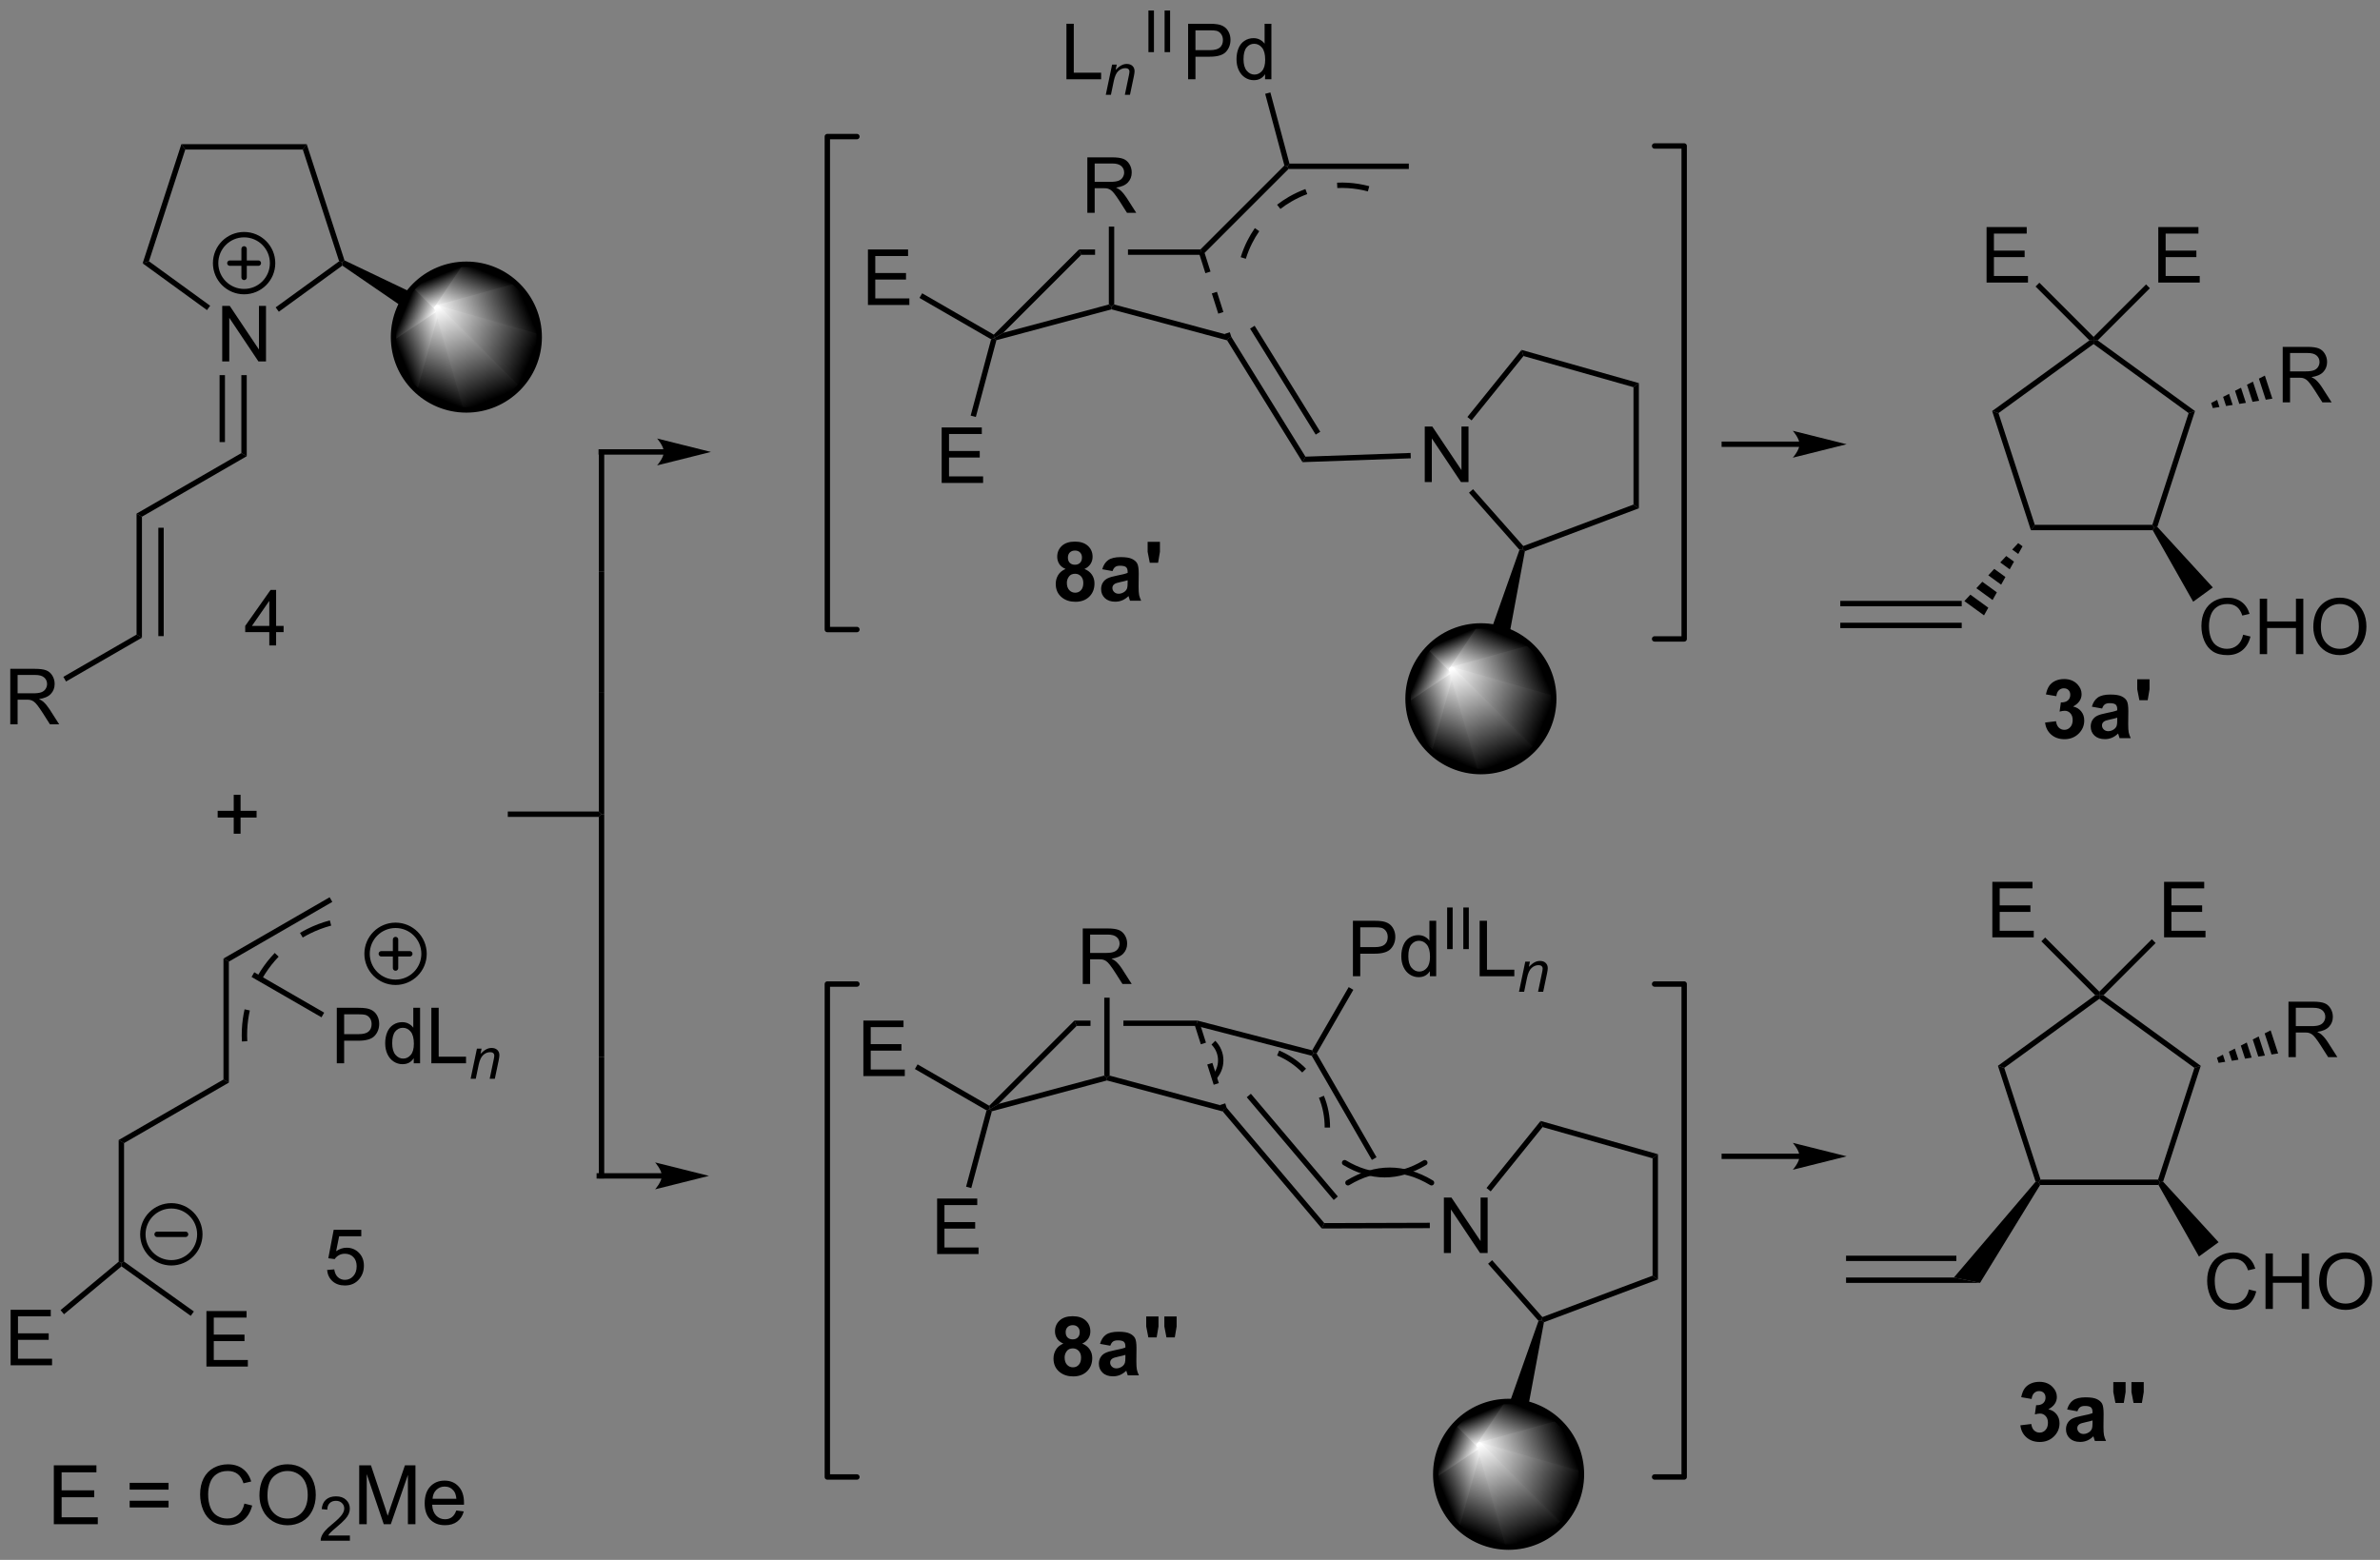 <?xml version="1.0" encoding="UTF-8"?>
<!DOCTYPE svg PUBLIC '-//W3C//DTD SVG 1.0//EN'
          'http://www.w3.org/TR/2001/REC-SVG-20010904/DTD/svg10.dtd'>
<svg stroke-dasharray="none" shape-rendering="auto" xmlns="http://www.w3.org/2000/svg" font-family="'Dialog'" text-rendering="auto" width="90" fill-opacity="1" color-interpolation="auto" color-rendering="auto" preserveAspectRatio="xMidYMid meet" font-size="12px" viewBox="0 0 90 59" fill="black" xmlns:xlink="http://www.w3.org/1999/xlink" stroke="black" image-rendering="auto" stroke-miterlimit="10" stroke-linecap="square" stroke-linejoin="miter" font-style="normal" stroke-width="1" height="59" stroke-dashoffset="0" font-weight="normal" stroke-opacity="1"
><rect x="0" y="0" width="90" height="59" fill="#808080" stroke="none"/><!--Generated by the Batik Graphics2D SVG Generator--><defs id="genericDefs"
  /><g
  ><defs id="defs1"
    ><linearGradient x1="40.856" x2="37.842" gradientUnits="userSpaceOnUse" y1="52.578" y2="59.854" id="gradient1" color-interpolation="sRGB" spreadMethod="pad"
      ><stop stop-color="white" offset="0%"
        /><stop stop-color="black" offset="100%"
      /></linearGradient
      ><linearGradient x1="40.856" x2="37.842" gradientUnits="userSpaceOnUse" y1="52.578" y2="59.854" id="gradient2" color-interpolation="sRGB" spreadMethod="pad"
      ><stop stop-color="white" offset="0%"
        /><stop stop-color="black" offset="100%"
      /></linearGradient
      ><linearGradient x1="40.856" x2="36.343" gradientUnits="userSpaceOnUse" y1="52.578" y2="54.448" id="gradient3" color-interpolation="sRGB" spreadMethod="pad"
      ><stop stop-color="white" offset="0%"
        /><stop stop-color="black" offset="100%"
      /></linearGradient
      ><linearGradient x1="40.856" x2="36.343" gradientUnits="userSpaceOnUse" y1="52.578" y2="54.448" id="gradient4" color-interpolation="sRGB" spreadMethod="pad"
      ><stop stop-color="white" offset="0%"
        /><stop stop-color="black" offset="100%"
      /></linearGradient
      ><linearGradient x1="40.856" x2="38.296" gradientUnits="userSpaceOnUse" y1="52.578" y2="51.518" id="gradient5" color-interpolation="sRGB" spreadMethod="pad"
      ><stop stop-color="white" offset="0%"
        /><stop stop-color="black" offset="100%"
      /></linearGradient
      ><linearGradient x1="40.856" x2="38.296" gradientUnits="userSpaceOnUse" y1="52.578" y2="51.518" id="gradient6" color-interpolation="sRGB" spreadMethod="pad"
      ><stop stop-color="white" offset="0%"
        /><stop stop-color="black" offset="100%"
      /></linearGradient
      ><linearGradient x1="40.856" x2="39.796" gradientUnits="userSpaceOnUse" y1="52.578" y2="50.019" id="gradient7" color-interpolation="sRGB" spreadMethod="pad"
      ><stop stop-color="white" offset="0%"
        /><stop stop-color="black" offset="100%"
      /></linearGradient
      ><linearGradient x1="40.856" x2="39.796" gradientUnits="userSpaceOnUse" y1="52.578" y2="50.019" id="gradient8" color-interpolation="sRGB" spreadMethod="pad"
      ><stop stop-color="white" offset="0%"
        /><stop stop-color="black" offset="100%"
      /></linearGradient
      ><linearGradient x1="40.856" x2="42.725" gradientUnits="userSpaceOnUse" y1="52.578" y2="48.066" id="gradient9" color-interpolation="sRGB" spreadMethod="pad"
      ><stop stop-color="white" offset="0%"
        /><stop stop-color="black" offset="100%"
      /></linearGradient
      ><linearGradient x1="40.856" x2="42.725" gradientUnits="userSpaceOnUse" y1="52.578" y2="48.066" id="gradient10" color-interpolation="sRGB" spreadMethod="pad"
      ><stop stop-color="white" offset="0%"
        /><stop stop-color="black" offset="100%"
      /></linearGradient
      ><linearGradient x1="40.856" x2="48.131" gradientUnits="userSpaceOnUse" y1="52.578" y2="49.565" id="gradient11" color-interpolation="sRGB" spreadMethod="pad"
      ><stop stop-color="white" offset="0%"
        /><stop stop-color="black" offset="100%"
      /></linearGradient
      ><linearGradient x1="40.856" x2="48.131" gradientUnits="userSpaceOnUse" y1="52.578" y2="49.565" id="gradient12" color-interpolation="sRGB" spreadMethod="pad"
      ><stop stop-color="white" offset="0%"
        /><stop stop-color="black" offset="100%"
      /></linearGradient
      ><linearGradient x1="40.856" x2="50.084" gradientUnits="userSpaceOnUse" y1="52.578" y2="56.401" id="gradient13" color-interpolation="sRGB" spreadMethod="pad"
      ><stop stop-color="white" offset="0%"
        /><stop stop-color="black" offset="100%"
      /></linearGradient
      ><linearGradient x1="40.856" x2="50.084" gradientUnits="userSpaceOnUse" y1="52.578" y2="56.401" id="gradient14" color-interpolation="sRGB" spreadMethod="pad"
      ><stop stop-color="white" offset="0%"
        /><stop stop-color="black" offset="100%"
      /></linearGradient
      ><linearGradient x1="40.856" x2="44.678" gradientUnits="userSpaceOnUse" y1="52.578" y2="61.807" id="gradient15" color-interpolation="sRGB" spreadMethod="pad"
      ><stop stop-color="white" offset="0%"
        /><stop stop-color="black" offset="100%"
      /></linearGradient
      ><linearGradient x1="40.856" x2="44.678" gradientUnits="userSpaceOnUse" y1="52.578" y2="61.807" id="gradient16" color-interpolation="sRGB" spreadMethod="pad"
      ><stop stop-color="white" offset="0%"
        /><stop stop-color="black" offset="100%"
      /></linearGradient
      ><linearGradient x1="137.009" x2="133.996" gradientUnits="userSpaceOnUse" y1="86.863" y2="94.138" id="gradient17" color-interpolation="sRGB" spreadMethod="pad"
      ><stop stop-color="white" offset="0%"
        /><stop stop-color="black" offset="100%"
      /></linearGradient
      ><linearGradient x1="137.009" x2="133.996" gradientUnits="userSpaceOnUse" y1="86.863" y2="94.138" id="gradient18" color-interpolation="sRGB" spreadMethod="pad"
      ><stop stop-color="white" offset="0%"
        /><stop stop-color="black" offset="100%"
      /></linearGradient
      ><linearGradient x1="137.009" x2="132.497" gradientUnits="userSpaceOnUse" y1="86.863" y2="88.732" id="gradient19" color-interpolation="sRGB" spreadMethod="pad"
      ><stop stop-color="white" offset="0%"
        /><stop stop-color="black" offset="100%"
      /></linearGradient
      ><linearGradient x1="137.009" x2="132.497" gradientUnits="userSpaceOnUse" y1="86.863" y2="88.732" id="gradient20" color-interpolation="sRGB" spreadMethod="pad"
      ><stop stop-color="white" offset="0%"
        /><stop stop-color="black" offset="100%"
      /></linearGradient
      ><linearGradient x1="137.009" x2="134.45" gradientUnits="userSpaceOnUse" y1="86.863" y2="85.803" id="gradient21" color-interpolation="sRGB" spreadMethod="pad"
      ><stop stop-color="white" offset="0%"
        /><stop stop-color="black" offset="100%"
      /></linearGradient
      ><linearGradient x1="137.009" x2="134.45" gradientUnits="userSpaceOnUse" y1="86.863" y2="85.803" id="gradient22" color-interpolation="sRGB" spreadMethod="pad"
      ><stop stop-color="white" offset="0%"
        /><stop stop-color="black" offset="100%"
      /></linearGradient
      ><linearGradient x1="137.009" x2="135.949" gradientUnits="userSpaceOnUse" y1="86.863" y2="84.303" id="gradient23" color-interpolation="sRGB" spreadMethod="pad"
      ><stop stop-color="white" offset="0%"
        /><stop stop-color="black" offset="100%"
      /></linearGradient
      ><linearGradient x1="137.009" x2="135.949" gradientUnits="userSpaceOnUse" y1="86.863" y2="84.303" id="gradient24" color-interpolation="sRGB" spreadMethod="pad"
      ><stop stop-color="white" offset="0%"
        /><stop stop-color="black" offset="100%"
      /></linearGradient
      ><linearGradient x1="137.009" x2="138.879" gradientUnits="userSpaceOnUse" y1="86.863" y2="82.35" id="gradient25" color-interpolation="sRGB" spreadMethod="pad"
      ><stop stop-color="white" offset="0%"
        /><stop stop-color="black" offset="100%"
      /></linearGradient
      ><linearGradient x1="137.009" x2="138.879" gradientUnits="userSpaceOnUse" y1="86.863" y2="82.35" id="gradient26" color-interpolation="sRGB" spreadMethod="pad"
      ><stop stop-color="white" offset="0%"
        /><stop stop-color="black" offset="100%"
      /></linearGradient
      ><linearGradient x1="137.009" x2="144.284" gradientUnits="userSpaceOnUse" y1="86.863" y2="83.85" id="gradient27" color-interpolation="sRGB" spreadMethod="pad"
      ><stop stop-color="white" offset="0%"
        /><stop stop-color="black" offset="100%"
      /></linearGradient
      ><linearGradient x1="137.009" x2="144.284" gradientUnits="userSpaceOnUse" y1="86.863" y2="83.85" id="gradient28" color-interpolation="sRGB" spreadMethod="pad"
      ><stop stop-color="white" offset="0%"
        /><stop stop-color="black" offset="100%"
      /></linearGradient
      ><linearGradient x1="137.009" x2="146.237" gradientUnits="userSpaceOnUse" y1="86.863" y2="90.685" id="gradient29" color-interpolation="sRGB" spreadMethod="pad"
      ><stop stop-color="white" offset="0%"
        /><stop stop-color="black" offset="100%"
      /></linearGradient
      ><linearGradient x1="137.009" x2="146.237" gradientUnits="userSpaceOnUse" y1="86.863" y2="90.685" id="gradient30" color-interpolation="sRGB" spreadMethod="pad"
      ><stop stop-color="white" offset="0%"
        /><stop stop-color="black" offset="100%"
      /></linearGradient
      ><linearGradient x1="137.009" x2="140.832" gradientUnits="userSpaceOnUse" y1="86.863" y2="96.091" id="gradient31" color-interpolation="sRGB" spreadMethod="pad"
      ><stop stop-color="white" offset="0%"
        /><stop stop-color="black" offset="100%"
      /></linearGradient
      ><linearGradient x1="137.009" x2="140.832" gradientUnits="userSpaceOnUse" y1="86.863" y2="96.091" id="gradient32" color-interpolation="sRGB" spreadMethod="pad"
      ><stop stop-color="white" offset="0%"
        /><stop stop-color="black" offset="100%"
      /></linearGradient
      ><linearGradient x1="139.633" x2="136.62" gradientUnits="userSpaceOnUse" y1="160.379" y2="167.654" id="gradient33" color-interpolation="sRGB" spreadMethod="pad"
      ><stop stop-color="white" offset="0%"
        /><stop stop-color="black" offset="100%"
      /></linearGradient
      ><linearGradient x1="139.633" x2="136.62" gradientUnits="userSpaceOnUse" y1="160.379" y2="167.654" id="gradient34" color-interpolation="sRGB" spreadMethod="pad"
      ><stop stop-color="white" offset="0%"
        /><stop stop-color="black" offset="100%"
      /></linearGradient
      ><linearGradient x1="139.633" x2="135.12" gradientUnits="userSpaceOnUse" y1="160.379" y2="162.248" id="gradient35" color-interpolation="sRGB" spreadMethod="pad"
      ><stop stop-color="white" offset="0%"
        /><stop stop-color="black" offset="100%"
      /></linearGradient
      ><linearGradient x1="139.633" x2="135.12" gradientUnits="userSpaceOnUse" y1="160.379" y2="162.248" id="gradient36" color-interpolation="sRGB" spreadMethod="pad"
      ><stop stop-color="white" offset="0%"
        /><stop stop-color="black" offset="100%"
      /></linearGradient
      ><linearGradient x1="139.633" x2="137.073" gradientUnits="userSpaceOnUse" y1="160.379" y2="159.318" id="gradient37" color-interpolation="sRGB" spreadMethod="pad"
      ><stop stop-color="white" offset="0%"
        /><stop stop-color="black" offset="100%"
      /></linearGradient
      ><linearGradient x1="139.633" x2="137.073" gradientUnits="userSpaceOnUse" y1="160.379" y2="159.318" id="gradient38" color-interpolation="sRGB" spreadMethod="pad"
      ><stop stop-color="white" offset="0%"
        /><stop stop-color="black" offset="100%"
      /></linearGradient
      ><linearGradient x1="139.633" x2="138.573" gradientUnits="userSpaceOnUse" y1="160.379" y2="157.819" id="gradient39" color-interpolation="sRGB" spreadMethod="pad"
      ><stop stop-color="white" offset="0%"
        /><stop stop-color="black" offset="100%"
      /></linearGradient
      ><linearGradient x1="139.633" x2="138.573" gradientUnits="userSpaceOnUse" y1="160.379" y2="157.819" id="gradient40" color-interpolation="sRGB" spreadMethod="pad"
      ><stop stop-color="white" offset="0%"
        /><stop stop-color="black" offset="100%"
      /></linearGradient
      ><linearGradient x1="139.633" x2="141.502" gradientUnits="userSpaceOnUse" y1="160.379" y2="155.866" id="gradient41" color-interpolation="sRGB" spreadMethod="pad"
      ><stop stop-color="white" offset="0%"
        /><stop stop-color="black" offset="100%"
      /></linearGradient
      ><linearGradient x1="139.633" x2="141.502" gradientUnits="userSpaceOnUse" y1="160.379" y2="155.866" id="gradient42" color-interpolation="sRGB" spreadMethod="pad"
      ><stop stop-color="white" offset="0%"
        /><stop stop-color="black" offset="100%"
      /></linearGradient
      ><linearGradient x1="139.633" x2="146.908" gradientUnits="userSpaceOnUse" y1="160.379" y2="157.365" id="gradient43" color-interpolation="sRGB" spreadMethod="pad"
      ><stop stop-color="white" offset="0%"
        /><stop stop-color="black" offset="100%"
      /></linearGradient
      ><linearGradient x1="139.633" x2="146.908" gradientUnits="userSpaceOnUse" y1="160.379" y2="157.365" id="gradient44" color-interpolation="sRGB" spreadMethod="pad"
      ><stop stop-color="white" offset="0%"
        /><stop stop-color="black" offset="100%"
      /></linearGradient
      ><linearGradient x1="139.633" x2="148.861" gradientUnits="userSpaceOnUse" y1="160.379" y2="164.201" id="gradient45" color-interpolation="sRGB" spreadMethod="pad"
      ><stop stop-color="white" offset="0%"
        /><stop stop-color="black" offset="100%"
      /></linearGradient
      ><linearGradient x1="139.633" x2="148.861" gradientUnits="userSpaceOnUse" y1="160.379" y2="164.201" id="gradient46" color-interpolation="sRGB" spreadMethod="pad"
      ><stop stop-color="white" offset="0%"
        /><stop stop-color="black" offset="100%"
      /></linearGradient
      ><linearGradient x1="139.633" x2="143.455" gradientUnits="userSpaceOnUse" y1="160.379" y2="169.607" id="gradient47" color-interpolation="sRGB" spreadMethod="pad"
      ><stop stop-color="white" offset="0%"
        /><stop stop-color="black" offset="100%"
      /></linearGradient
      ><linearGradient x1="139.633" x2="143.455" gradientUnits="userSpaceOnUse" y1="160.379" y2="169.607" id="gradient48" color-interpolation="sRGB" spreadMethod="pad"
      ><stop stop-color="white" offset="0%"
        /><stop stop-color="black" offset="100%"
      /></linearGradient
      ><clipPath clipPathUnits="userSpaceOnUse" id="clipPath1"
      ><path d="M1.228 2.568 L233.479 2.568 L233.479 154.661 L1.228 154.661 L1.228 2.568 Z"
      /></clipPath
      ><clipPath clipPathUnits="userSpaceOnUse" id="clipPath2"
      ><path d="M-0.581 23.41 L-0.581 171.273 L225.213 171.273 L225.213 23.41 Z"
      /></clipPath
      ><clipPath clipPathUnits="userSpaceOnUse" id="clipPath3"
      ><path d="M43.618 48.435 C39.804 48.435 36.713 51.527 36.713 55.341 C36.713 59.154 39.804 62.246 43.618 62.246 C47.432 62.246 50.523 59.154 50.523 55.341 C50.523 51.527 47.432 48.435 43.618 48.435 Z"
      /></clipPath
      ><clipPath clipPathUnits="userSpaceOnUse" id="clipPath4"
      ><path d="M139.772 82.72 C135.958 82.72 132.866 85.811 132.866 89.625 C132.866 93.439 135.958 96.53 139.772 96.53 C143.585 96.53 146.677 93.439 146.677 89.625 C146.677 85.811 143.585 82.72 139.772 82.72 Z"
      /></clipPath
      ><clipPath clipPathUnits="userSpaceOnUse" id="clipPath5"
      ><path d="M142.395 156.236 C138.581 156.236 135.49 159.327 135.49 163.141 C135.49 166.954 138.581 170.046 142.395 170.046 C146.209 170.046 149.3 166.954 149.3 163.141 C149.3 159.327 146.209 156.236 142.395 156.236 Z"
      /></clipPath
    ></defs
    ><g transform="scale(0.388,0.388) translate(-1.228,-2.568) matrix(1.029,0,0,1.029,1.826,-21.511)"
    ><path d="M20.466 57.642 L20.466 52.381 L21.182 52.381 L23.945 56.51 L23.945 52.381 L24.613 52.381 L24.613 57.642 L23.897 57.642 L21.134 53.508 L21.134 57.642 L20.466 57.642 Z" stroke="none" clip-path="url(#clipPath2)"
    /></g
    ><g transform="matrix(0.399,0,0,0.399,0.232,-9.331)"
    ><path d="M28.488 37.052 L28.117 37.562 L16.979 37.562 L16.608 37.052 Z" stroke="none" clip-path="url(#clipPath2)"
    /></g
    ><g transform="matrix(0.399,0,0,0.399,0.232,-9.331)"
    ><path d="M16.608 37.052 L16.979 37.562 L13.537 48.155 L12.937 48.35 Z" stroke="none" clip-path="url(#clipPath2)"
    /></g
    ><g transform="matrix(0.399,0,0,0.399,0.232,-9.331)"
    ><path d="M12.937 48.35 L13.537 48.155 L19.336 52.368 L19.036 52.781 Z" stroke="none" clip-path="url(#clipPath2)"
    /></g
    ><g transform="matrix(0.399,0,0,0.399,0.232,-9.331)"
    ><path d="M25.845 52.937 L25.545 52.524 L31.559 48.155 L31.859 48.252 L31.864 48.564 Z" stroke="none" clip-path="url(#clipPath2)"
    /></g
    ><g transform="matrix(0.399,0,0,0.399,0.232,-9.331)"
    ><path d="M32.068 48.07 L31.859 48.252 L31.559 48.155 L28.117 37.562 L28.488 37.052 Z" stroke="none" clip-path="url(#clipPath2)"
    /></g
    ><g transform="matrix(0.399,0,0,0.399,0.232,-9.331)"
    ><path d="M22.293 58.946 L22.803 58.946 L22.803 66.633 L22.293 66.338 ZM20.229 58.946 L20.229 65.294 L20.739 65.294 L20.739 58.946 Z" stroke="none" clip-path="url(#clipPath2)"
    /></g
    ><g transform="matrix(0.399,0,0,0.399,0.232,-9.331)"
    ><path d="M22.293 66.338 L22.803 66.633 L12.871 72.367 L12.361 72.073 Z" stroke="none" clip-path="url(#clipPath2)"
    /></g
    ><g transform="matrix(0.399,0,0,0.399,0.232,-9.331)"
    ><path d="M12.361 72.073 L12.871 72.367 L12.871 83.836 L12.361 83.541 ZM14.425 73.412 L14.425 83.689 L14.935 83.689 L14.935 73.412 Z" stroke="none" clip-path="url(#clipPath2)"
    /></g
    ><g transform="matrix(0.399,0,0,0.399,0.232,-9.331)"
    ><path d="M0.392 92.048 L0.392 86.787 L2.724 86.787 Q3.428 86.787 3.794 86.928 Q4.16 87.069 4.378 87.428 Q4.598 87.787 4.598 88.222 Q4.598 88.782 4.234 89.167 Q3.873 89.55 3.114 89.653 Q3.392 89.787 3.535 89.916 Q3.839 90.196 4.112 90.615 L5.028 92.048 L4.153 92.048 L3.456 90.952 Q3.15 90.479 2.952 90.227 Q2.755 89.976 2.6 89.876 Q2.444 89.775 2.282 89.737 Q2.164 89.711 1.894 89.711 L1.088 89.711 L1.088 92.048 L0.392 92.048 ZM1.088 89.108 L2.583 89.108 Q3.062 89.108 3.33 89.01 Q3.6 88.911 3.739 88.694 Q3.88 88.476 3.88 88.222 Q3.88 87.849 3.607 87.61 Q3.337 87.368 2.753 87.368 L1.088 87.368 L1.088 89.108 Z" stroke="none" clip-path="url(#clipPath2)"
    /></g
    ><g transform="matrix(0.399,0,0,0.399,0.232,-9.331)"
    ><path d="M12.361 83.541 L12.871 83.836 L5.678 87.989 L5.423 87.547 Z" stroke="none" clip-path="url(#clipPath2)"
    /></g
    ><g stroke-width="0.51" transform="matrix(0.399,0,0,0.399,0.232,-9.331)" stroke-linejoin="round" stroke-linecap="round"
    ><path fill="none" d="M22.553 51.03 C21.062 51.03 19.853 49.821 19.853 48.33 C19.853 46.839 21.062 45.63 22.553 45.63 C24.044 45.63 25.253 46.839 25.253 48.33 C25.253 49.821 24.044 51.03 22.553 51.03 M21.203 48.33 L23.903 48.33 M22.553 46.98 L22.553 49.68" clip-path="url(#clipPath2)"
    /></g
    ><g transform="matrix(0.399,0,0,0.399,0.232,-9.331)"
    ><path d="M18.983 152.928 L18.983 147.667 L22.787 147.667 L22.787 148.286 L19.679 148.286 L19.679 149.899 L22.591 149.899 L22.591 150.516 L19.679 150.516 L19.679 152.306 L22.909 152.306 L22.909 152.928 L18.983 152.928 Z" stroke="none" clip-path="url(#clipPath2)"
    /></g
    ><g transform="matrix(0.399,0,0,0.399,0.232,-9.331)"
    ><path d="M10.933 143.43 L10.921 143.108 L11.176 142.976 L17.793 147.707 L17.496 148.122 Z" stroke="none" clip-path="url(#clipPath2)"
    /></g
    ><g transform="matrix(0.399,0,0,0.399,0.232,-9.331)"
    ><path d="M0.426 152.808 L0.426 147.547 L4.23 147.547 L4.23 148.166 L1.122 148.166 L1.122 149.779 L4.034 149.779 L4.034 150.396 L1.122 150.396 L1.122 152.186 L4.352 152.186 L4.352 152.808 L0.426 152.808 Z" stroke="none" clip-path="url(#clipPath2)"
    /></g
    ><g transform="matrix(0.399,0,0,0.399,0.232,-9.331)"
    ><path d="M10.666 142.988 L10.921 143.108 L10.933 143.43 L5.484 147.97 L5.157 147.577 Z" stroke="none" clip-path="url(#clipPath2)"
    /></g
    ><g transform="matrix(0.399,0,0,0.399,0.232,-9.331)"
    ><path d="M11.176 142.976 L10.921 143.108 L10.666 142.988 L10.666 131.452 L11.176 131.746 Z" stroke="none" clip-path="url(#clipPath2)"
    /></g
    ><g transform="matrix(0.399,0,0,0.399,0.232,-9.331)"
    ><path d="M11.176 131.746 L10.666 131.452 L20.598 125.717 L21.108 126.012 Z" stroke="none" clip-path="url(#clipPath2)"
    /></g
    ><g transform="matrix(0.399,0,0,0.399,0.232,-9.331)"
    ><path d="M21.108 126.012 L20.598 125.717 L20.598 114.249 L21.108 114.543 Z" stroke="none" clip-path="url(#clipPath2)"
    /></g
    ><g transform="matrix(0.399,0,0,0.399,0.232,-9.331)"
    ><path d="M21.108 114.543 L20.598 114.249 L30.658 108.441 L30.913 108.882 Z" stroke="none" clip-path="url(#clipPath2)"
    /></g
    ><g stroke-width="0.51" transform="matrix(0.399,0,0,0.399,0.232,-9.331)" stroke-linejoin="round" stroke-linecap="round"
    ><path fill="none" d="M15.657 143.093 C14.166 143.093 12.957 141.884 12.957 140.393 C12.957 138.901 14.166 137.692 15.657 137.692 C17.149 137.692 18.357 138.901 18.357 140.393 C18.357 141.884 17.149 143.093 15.657 143.093 M14.307 140.393 L17.007 140.393" clip-path="url(#clipPath2)"
    /></g
    ><g transform="matrix(0.399,0,0,0.399,0.232,-9.331)"
    ><path d="M31.338 124.179 L31.338 118.918 L33.324 118.918 Q33.848 118.918 34.123 118.968 Q34.511 119.032 34.772 119.214 Q35.035 119.394 35.195 119.722 Q35.356 120.047 35.356 120.439 Q35.356 121.109 34.927 121.576 Q34.501 122.04 33.384 122.04 L32.035 122.04 L32.035 124.179 L31.338 124.179 ZM32.035 121.418 L33.396 121.418 Q34.071 121.418 34.353 121.167 Q34.638 120.915 34.638 120.461 Q34.638 120.131 34.47 119.896 Q34.303 119.659 34.03 119.585 Q33.855 119.537 33.382 119.537 L32.035 119.537 L32.035 121.418 ZM38.631 124.179 L38.631 123.698 Q38.27 124.265 37.566 124.265 Q37.109 124.265 36.727 124.014 Q36.346 123.763 36.136 123.313 Q35.925 122.861 35.925 122.277 Q35.925 121.705 36.114 121.241 Q36.305 120.777 36.686 120.53 Q37.066 120.281 37.538 120.281 Q37.882 120.281 38.15 120.427 Q38.42 120.571 38.588 120.805 L38.588 118.918 L39.232 118.918 L39.232 124.179 L38.631 124.179 ZM36.59 122.277 Q36.59 123.009 36.899 123.373 Q37.207 123.734 37.626 123.734 Q38.05 123.734 38.346 123.387 Q38.643 123.04 38.643 122.329 Q38.643 121.547 38.342 121.181 Q38.04 120.815 37.597 120.815 Q37.167 120.815 36.877 121.167 Q36.59 121.518 36.59 122.277 ZM40.3 124.179 L40.3 118.918 L40.996 118.918 L40.996 123.557 L43.587 123.557 L43.587 124.179 L40.3 124.179 Z" stroke="none" clip-path="url(#clipPath2)"
    /></g
    ><g transform="matrix(0.399,0,0,0.399,0.232,-9.331)"
    ><path d="M44.021 125.649 L44.619 122.79 L45.06 122.79 L44.956 123.287 Q45.243 122.995 45.493 122.86 Q45.744 122.726 46.006 122.726 Q46.352 122.726 46.55 122.914 Q46.749 123.103 46.749 123.417 Q46.749 123.576 46.679 123.917 L46.315 125.649 L45.828 125.649 L46.207 123.837 Q46.264 123.573 46.264 123.447 Q46.264 123.304 46.166 123.216 Q46.067 123.126 45.882 123.126 Q45.507 123.126 45.215 123.395 Q44.924 123.664 44.786 124.319 L44.509 125.649 L44.021 125.649 Z" stroke="none" clip-path="url(#clipPath2)"
    /></g
    ><g transform="matrix(0.399,0,0,0.399,0.232,-9.331)"
    ><path d="M23.261 115.996 L23.516 115.554 L30.142 119.379 L29.887 119.821 Z" stroke="none" clip-path="url(#clipPath2)"
    /></g
    ><g stroke-width="0.51" transform="matrix(0.399,0,0,0.399,0.232,-9.331)" stroke-linejoin="round" stroke-linecap="round"
    ><path fill="none" d="M36.907 116.501 C35.416 116.501 34.207 115.292 34.207 113.801 C34.207 112.31 35.416 111.101 36.907 111.101 C38.398 111.101 39.607 112.31 39.607 113.801 C39.607 115.292 38.398 116.501 36.907 116.501 M35.557 113.801 L38.257 113.801 M36.907 112.451 L36.907 115.151" clip-path="url(#clipPath2)"
    /></g
    ><g transform="matrix(0.399,0,0,0.399,0.232,-9.331)"
    ><path d="M88.233 142.263 L88.233 137.002 L92.037 137.002 L92.037 137.621 L88.929 137.621 L88.929 139.234 L91.841 139.234 L91.841 139.851 L88.929 139.851 L88.929 141.641 L92.159 141.641 L92.159 142.263 L88.233 142.263 Z" stroke="none" clip-path="url(#clipPath2)"
    /></g
    ><g transform="matrix(0.399,0,0,0.399,0.232,-9.331)"
    ><path d="M92.917 128.644 L93.214 128.522 L93.422 128.73 L91.472 136.009 L90.979 135.877 Z" stroke="none" clip-path="url(#clipPath2)"
    /></g
    ><g transform="matrix(0.399,0,0,0.399,0.232,-9.331)"
    ><path d="M93.422 128.73 L93.214 128.522 L94.067 128.029 L104.075 125.347 L104.33 125.543 L104.33 125.807 Z" stroke="none" clip-path="url(#clipPath2)"
    /></g
    ><g transform="matrix(0.399,0,0,0.399,0.232,-9.331)"
    ><path d="M94.067 128.029 L93.214 128.522 L93.172 128.203 L101.246 120.129 L101.457 120.639 Z" stroke="none" clip-path="url(#clipPath2)"
    /></g
    ><g transform="matrix(0.399,0,0,0.399,0.232,-9.331)"
    ><path d="M81.244 125.392 L81.244 120.131 L85.049 120.131 L85.049 120.751 L81.941 120.751 L81.941 122.363 L84.852 122.363 L84.852 122.981 L81.941 122.981 L81.941 124.77 L85.171 124.77 L85.171 125.392 L81.244 125.392 Z" stroke="none" clip-path="url(#clipPath2)"
    /></g
    ><g transform="matrix(0.399,0,0,0.399,0.232,-9.331)"
    ><path d="M93.172 128.203 L93.214 128.522 L92.917 128.644 L86.128 124.725 L86.383 124.283 Z" stroke="none" clip-path="url(#clipPath2)"
    /></g
    ><g transform="matrix(0.399,0,0,0.399,0.232,-9.331)"
    ><path d="M104.33 125.807 L104.33 125.543 L104.585 125.347 L115.062 128.154 L115.447 128.522 L115.304 128.747 Z" stroke="none" clip-path="url(#clipPath2)"
    /></g
    ><g transform="matrix(0.399,0,0,0.399,0.232,-9.331)"
    ><path d="M101.246 120.129 L101.457 120.639 L102.771 120.639 L102.771 120.129 ZM105.889 120.129 L105.889 120.639 L112.674 120.639 L112.86 120.384 L112.893 120.129 Z" stroke="none" clip-path="url(#clipPath2)"
    /></g
    ><g transform="matrix(0.399,0,0,0.399,0.232,-9.331)"
    ><path d="M102.038 116.659 L102.038 111.398 L104.371 111.398 Q105.074 111.398 105.44 111.539 Q105.806 111.68 106.024 112.039 Q106.244 112.398 106.244 112.833 Q106.244 113.393 105.881 113.778 Q105.519 114.161 104.761 114.264 Q105.038 114.398 105.182 114.527 Q105.486 114.807 105.759 115.226 L106.675 116.659 L105.799 116.659 L105.103 115.563 Q104.797 115.09 104.598 114.838 Q104.402 114.587 104.247 114.487 Q104.091 114.386 103.928 114.348 Q103.811 114.322 103.541 114.322 L102.734 114.322 L102.734 116.659 L102.038 116.659 ZM102.734 113.719 L104.23 113.719 Q104.708 113.719 104.976 113.621 Q105.247 113.522 105.385 113.305 Q105.527 113.087 105.527 112.833 Q105.527 112.46 105.254 112.221 Q104.984 111.979 104.4 111.979 L102.734 111.979 L102.734 113.719 Z" stroke="none" clip-path="url(#clipPath2)"
    /></g
    ><g transform="matrix(0.399,0,0,0.399,0.232,-9.331)"
    ><path d="M104.585 125.347 L104.33 125.543 L104.075 125.347 L104.075 117.963 L104.585 117.963 Z" stroke="none" clip-path="url(#clipPath2)"
    /></g
    ><g transform="matrix(0.399,0,0,0.399,0.232,-9.331)"
    ><path d="M115.304 128.747 L115.447 128.522 L115.674 128.396 L124.928 139.329 L124.692 139.84 ZM117.58 127.399 L125.822 137.137 L126.211 136.807 L117.97 127.069 Z" stroke="none" clip-path="url(#clipPath2)"
    /></g
    ><g transform="matrix(0.399,0,0,0.399,0.232,-9.331)"
    ><path d="M136.262 142.167 L136.262 136.906 L136.977 136.906 L139.741 141.036 L139.741 136.906 L140.409 136.906 L140.409 142.167 L139.693 142.167 L136.93 138.033 L136.93 142.167 L136.262 142.167 Z" stroke="none" clip-path="url(#clipPath2)"
    /></g
    ><g transform="matrix(0.399,0,0,0.399,0.232,-9.331)"
    ><path d="M124.692 139.84 L124.928 139.329 L134.929 139.298 L134.93 139.808 Z" stroke="none" clip-path="url(#clipPath2)"
    /></g
    ><g transform="matrix(0.399,0,0,0.399,0.232,-9.331)"
    ><path d="M113.243 120.746 L112.86 120.384 L112.893 120.129 L123.78 122.951 L123.903 123.247 L123.736 123.467 Z" stroke="none" clip-path="url(#clipPath2)"
    /></g
    ><g transform="matrix(0.399,0,0,0.399,0.232,-9.331)"
    ><path d="M112.617 120.461 L113.227 122.379 L113.713 122.224 L113.103 120.306 ZM113.836 124.297 L114.446 126.215 L114.932 126.061 L114.323 124.142 ZM115.056 128.133 L115.204 128.599 L115.69 128.444 L115.542 127.978 Z" stroke="none" clip-path="url(#clipPath2)"
    /></g
    ><g transform="matrix(0.399,0,0,0.399,0.232,-9.331)"
    ><path d="M88.665 69.167 L88.665 63.906 L92.47 63.906 L92.47 64.526 L89.362 64.526 L89.362 66.138 L92.273 66.138 L92.273 66.756 L89.362 66.756 L89.362 68.545 L92.592 68.545 L92.592 69.167 L88.665 69.167 Z" stroke="none" clip-path="url(#clipPath2)"
    /></g
    ><g transform="matrix(0.399,0,0,0.399,0.232,-9.331)"
    ><path d="M93.35 55.549 L93.647 55.426 L93.855 55.634 L91.904 62.914 L91.412 62.782 Z" stroke="none" clip-path="url(#clipPath2)"
    /></g
    ><g transform="matrix(0.399,0,0,0.399,0.232,-9.331)"
    ><path d="M93.855 55.634 L93.647 55.426 L94.5 54.933 L104.508 52.251 L104.763 52.447 L104.763 52.711 Z" stroke="none" clip-path="url(#clipPath2)"
    /></g
    ><g transform="matrix(0.399,0,0,0.399,0.232,-9.331)"
    ><path d="M94.5 54.933 L93.647 55.426 L93.605 55.107 L101.679 47.033 L101.89 47.543 Z" stroke="none" clip-path="url(#clipPath2)"
    /></g
    ><g transform="matrix(0.399,0,0,0.399,0.232,-9.331)"
    ><path d="M81.677 52.297 L81.677 47.035 L85.481 47.035 L85.481 47.655 L82.373 47.655 L82.373 49.267 L85.285 49.267 L85.285 49.885 L82.373 49.885 L82.373 51.674 L85.603 51.674 L85.603 52.297 L81.677 52.297 Z" stroke="none" clip-path="url(#clipPath2)"
    /></g
    ><g transform="matrix(0.399,0,0,0.399,0.232,-9.331)"
    ><path d="M93.605 55.107 L93.647 55.426 L93.35 55.549 L86.561 51.629 L86.816 51.188 Z" stroke="none" clip-path="url(#clipPath2)"
    /></g
    ><g transform="matrix(0.399,0,0,0.399,0.232,-9.331)"
    ><path d="M104.763 52.711 L104.763 52.447 L105.018 52.251 L115.495 55.059 L115.88 55.426 L115.716 55.646 Z" stroke="none" clip-path="url(#clipPath2)"
    /></g
    ><g transform="matrix(0.399,0,0,0.399,0.232,-9.331)"
    ><path d="M101.679 47.033 L101.89 47.543 L103.204 47.543 L103.204 47.033 ZM106.322 47.033 L106.322 47.543 L113.106 47.543 L113.293 47.288 L113.187 47.033 Z" stroke="none" clip-path="url(#clipPath2)"
    /></g
    ><g transform="matrix(0.399,0,0,0.399,0.232,-9.331)"
    ><path d="M102.471 43.563 L102.471 38.302 L104.804 38.302 Q105.507 38.302 105.873 38.443 Q106.239 38.584 106.457 38.943 Q106.677 39.302 106.677 39.738 Q106.677 40.298 106.314 40.683 Q105.952 41.066 105.194 41.169 Q105.471 41.303 105.615 41.432 Q105.919 41.712 106.192 42.13 L107.108 43.563 L106.232 43.563 L105.536 42.468 Q105.23 41.994 105.031 41.743 Q104.835 41.492 104.679 41.391 Q104.524 41.291 104.361 41.252 Q104.244 41.226 103.974 41.226 L103.167 41.226 L103.167 43.563 L102.471 43.563 ZM103.167 40.623 L104.663 40.623 Q105.141 40.623 105.409 40.525 Q105.68 40.427 105.818 40.209 Q105.959 39.991 105.959 39.738 Q105.959 39.364 105.687 39.125 Q105.416 38.884 104.832 38.884 L103.167 38.884 L103.167 40.623 Z" stroke="none" clip-path="url(#clipPath2)"
    /></g
    ><g transform="matrix(0.399,0,0,0.399,0.232,-9.331)"
    ><path d="M105.018 52.251 L104.763 52.447 L104.508 52.251 L104.508 44.867 L105.018 44.867 Z" stroke="none" clip-path="url(#clipPath2)"
    /></g
    ><g transform="matrix(0.399,0,0,0.399,0.232,-9.331)"
    ><path d="M115.716 55.646 L115.88 55.426 L116.113 55.318 L123.142 66.674 L122.864 67.195 ZM117.893 54.535 L124.113 64.584 L124.547 64.315 L118.327 54.266 Z" stroke="none" clip-path="url(#clipPath2)"
    /></g
    ><g transform="matrix(0.399,0,0,0.399,0.232,-9.331)"
    ><path d="M134.45 69.081 L134.45 63.819 L135.165 63.819 L137.929 67.949 L137.929 63.819 L138.596 63.819 L138.596 69.081 L137.881 69.081 L135.118 64.946 L135.118 69.081 L134.45 69.081 Z" stroke="none" clip-path="url(#clipPath2)"
    /></g
    ><g transform="matrix(0.399,0,0,0.399,0.232,-9.331)"
    ><path d="M122.864 67.195 L123.142 66.674 L133.108 66.322 L133.126 66.832 Z" stroke="none" clip-path="url(#clipPath2)"
    /></g
    ><g transform="matrix(0.399,0,0,0.399,0.232,-9.331)"
    ><path d="M113.05 47.365 L113.66 49.283 L114.146 49.129 L113.536 47.211 ZM114.269 51.201 L114.879 53.119 L115.365 52.965 L114.755 51.047 ZM115.489 55.037 L115.636 55.503 L116.123 55.349 L115.975 54.883 Z" stroke="none" clip-path="url(#clipPath2)"
    /></g
    ><g transform="matrix(0.399,0,0,0.399,0.232,-9.331)"
    ><path d="M113.583 47.359 L113.293 47.288 L113.187 47.033 L121.146 39.074 L121.431 39.15 L121.537 39.405 Z" stroke="none" clip-path="url(#clipPath2)"
    /></g
    ><g transform="matrix(0.399,0,0,0.399,0.232,-9.331)"
    ><path d="M121.537 39.405 L121.431 39.15 L121.627 38.895 L132.94 38.895 L132.94 39.405 Z" stroke="none" clip-path="url(#clipPath2)"
    /></g
    ><g transform="matrix(0.399,0,0,0.399,0.232,-9.331)"
    ><path d="M100.49 30.9 L100.49 25.639 L101.186 25.639 L101.186 30.278 L103.777 30.278 L103.777 30.9 L100.49 30.9 Z" stroke="none" clip-path="url(#clipPath2)"
    /></g
    ><g transform="matrix(0.399,0,0,0.399,0.232,-9.331)"
    ><path d="M104.219 32.37 L104.817 29.512 L105.258 29.512 L105.154 30.009 Q105.441 29.716 105.69 29.582 Q105.942 29.447 106.204 29.447 Q106.55 29.447 106.747 29.636 Q106.947 29.824 106.947 30.138 Q106.947 30.298 106.876 30.639 L106.512 32.37 L106.026 32.37 L106.404 30.558 Q106.462 30.294 106.462 30.168 Q106.462 30.025 106.363 29.937 Q106.265 29.847 106.08 29.847 Q105.705 29.847 105.412 30.116 Q105.121 30.386 104.983 31.041 L104.707 32.37 L104.219 32.37 Z" stroke="none" clip-path="url(#clipPath2)"
    /></g
    ><g transform="matrix(0.399,0,0,0.399,0.232,-9.331)"
    ><path d="M108.261 28.328 L108.261 24.382 L108.784 24.382 L108.784 28.328 L108.261 28.328 ZM109.793 28.328 L109.793 24.382 L110.315 24.382 L110.315 28.328 L109.793 28.328 Z" stroke="none" clip-path="url(#clipPath2)"
    /></g
    ><g transform="matrix(0.399,0,0,0.399,0.232,-9.331)"
    ><path d="M112.021 30.9 L112.021 25.639 L114.007 25.639 Q114.531 25.639 114.806 25.689 Q115.194 25.754 115.455 25.936 Q115.718 26.115 115.878 26.443 Q116.038 26.768 116.038 27.161 Q116.038 27.831 115.61 28.297 Q115.184 28.761 114.067 28.761 L112.718 28.761 L112.718 30.9 L112.021 30.9 ZM112.718 28.139 L114.079 28.139 Q114.754 28.139 115.036 27.888 Q115.321 27.637 115.321 27.182 Q115.321 26.852 115.153 26.617 Q114.986 26.381 114.713 26.306 Q114.538 26.259 114.065 26.259 L112.718 26.259 L112.718 28.139 ZM119.314 30.9 L119.314 30.419 Q118.953 30.986 118.249 30.986 Q117.792 30.986 117.409 30.735 Q117.029 30.484 116.819 30.034 Q116.608 29.582 116.608 28.998 Q116.608 28.426 116.797 27.962 Q116.988 27.498 117.369 27.252 Q117.749 27.003 118.221 27.003 Q118.565 27.003 118.833 27.149 Q119.103 27.292 119.271 27.527 L119.271 25.639 L119.915 25.639 L119.915 30.9 L119.314 30.9 ZM117.273 28.998 Q117.273 29.73 117.582 30.094 Q117.89 30.455 118.309 30.455 Q118.733 30.455 119.029 30.108 Q119.326 29.761 119.326 29.051 Q119.326 28.268 119.024 27.902 Q118.723 27.536 118.28 27.536 Q117.85 27.536 117.56 27.888 Q117.273 28.24 117.273 28.998 Z" stroke="none" clip-path="url(#clipPath2)"
    /></g
    ><g transform="matrix(0.399,0,0,0.399,0.232,-9.331)"
    ><path d="M121.627 38.895 L121.431 39.15 L121.146 39.074 L119.326 32.28 L119.819 32.148 Z" stroke="none" clip-path="url(#clipPath2)"
    /></g
    ><g transform="matrix(0.399,0,0,0.399,0.232,-9.331)"
    ><path d="M114.598 125.763 C114.721 125.64 114.831 125.506 114.926 125.363 C115.022 125.22 115.102 125.069 115.168 124.91 C115.233 124.752 115.283 124.588 115.317 124.42 C115.35 124.251 115.368 124.079 115.368 123.904 L114.858 123.904 C114.858 124.045 114.844 124.184 114.817 124.32 C114.789 124.455 114.749 124.588 114.696 124.715 C114.644 124.842 114.578 124.965 114.502 125.08 C114.425 125.195 114.337 125.303 114.237 125.403 L114.598 125.763 ZM115.368 123.904 C115.368 123.73 115.35 123.558 115.317 123.389 C115.283 123.221 115.233 123.057 115.168 122.899 C115.102 122.74 115.022 122.589 114.926 122.446 C114.831 122.303 114.721 122.169 114.598 122.046 L114.237 122.407 C114.336 122.506 114.425 122.614 114.501 122.729 C114.578 122.844 114.644 122.967 114.696 123.094 C114.749 123.221 114.789 123.354 114.817 123.489 C114.844 123.625 114.858 123.764 114.858 123.904 L115.368 123.904 Z" stroke="none" clip-path="url(#clipPath2)"
    /></g
    ><g transform="matrix(0.399,0,0,0.399,0.232,-9.331)"
    ><path d="M123.137 41.307 C122.596 41.506 122.075 41.751 121.577 42.038 C121.187 42.264 120.812 42.515 120.455 42.79 L120.767 43.194 C121.106 42.932 121.461 42.694 121.832 42.48 C122.304 42.208 122.8 41.975 123.314 41.786 L123.137 41.307 ZM118.345 45.01 C118.077 45.396 117.835 45.804 117.621 46.232 C117.378 46.719 117.171 47.231 117.006 47.766 L117.494 47.916 C117.65 47.408 117.847 46.921 118.078 46.46 C118.281 46.054 118.51 45.667 118.765 45.3 L118.345 45.01 ZM129.191 41.036 C128.523 40.857 127.852 40.749 127.186 40.709 C126.834 40.688 126.485 40.686 126.138 40.702 L126.161 41.211 C126.49 41.197 126.822 41.199 127.155 41.219 C127.787 41.257 128.424 41.358 129.06 41.529 L129.191 41.036 Z" stroke="none" clip-path="url(#clipPath2)"
    /></g
    ><g transform="matrix(0.399,0,0,0.399,0.232,-9.331)"
    ><path d="M25.457 113.72 C25.332 113.85 25.212 113.983 25.094 114.119 C24.62 114.665 24.201 115.254 23.84 115.878 C23.779 115.983 23.721 116.089 23.663 116.196 L24.113 116.436 C24.168 116.335 24.224 116.233 24.282 116.133 C24.626 115.537 25.027 114.974 25.479 114.453 C25.591 114.324 25.707 114.197 25.826 114.073 L25.457 113.72 ZM22.598 119.062 C22.532 119.358 22.478 119.656 22.436 119.959 C22.337 120.665 22.306 121.386 22.346 122.114 L22.855 122.086 C22.817 121.391 22.847 120.703 22.941 120.029 C22.981 119.741 23.033 119.455 23.096 119.173 L22.598 119.062 ZM30.677 110.633 C29.927 110.834 29.214 111.106 28.545 111.441 C28.308 111.559 28.076 111.686 27.85 111.819 L28.109 112.258 C28.325 112.131 28.546 112.01 28.773 111.897 C29.411 111.578 30.091 111.318 30.808 111.126 L30.677 110.633 Z" stroke="none" clip-path="url(#clipPath2)"
    /></g
    ><g transform="matrix(0.399,0,0,0.399,0.232,-9.331)"
    ><path d="M123.736 123.467 L123.903 123.247 L124.198 123.247 L129.879 133.086 L129.437 133.341 Z" stroke="none" clip-path="url(#clipPath2)"
    /></g
    ><g transform="matrix(0.399,0,0,0.399,0.232,-9.331)"
    ><path d="M125.473 130.276 C125.477 129.754 125.428 129.236 125.33 128.731 C125.232 128.226 125.085 127.733 124.892 127.258 L124.419 127.451 C124.6 127.894 124.737 128.356 124.829 128.828 C124.92 129.3 124.966 129.784 124.963 130.273 L125.473 130.276 ZM123.2 124.694 C122.833 124.322 122.433 123.991 122.006 123.703 C121.58 123.415 121.127 123.17 120.655 122.971 L120.457 123.442 C120.898 123.627 121.322 123.857 121.721 124.126 C122.119 124.395 122.494 124.705 122.837 125.052 L123.2 124.694 Z" stroke="none" clip-path="url(#clipPath2)"
    /></g
    ><g transform="matrix(0.399,0,0,0.399,0.232,-9.331)"
    ><path d="M127.641 115.93 L127.641 110.669 L129.627 110.669 Q130.151 110.669 130.426 110.719 Q130.814 110.784 131.074 110.965 Q131.338 111.145 131.498 111.472 Q131.658 111.798 131.658 112.19 Q131.658 112.86 131.23 113.327 Q130.804 113.791 129.687 113.791 L128.337 113.791 L128.337 115.93 L127.641 115.93 ZM128.337 113.169 L129.699 113.169 Q130.373 113.169 130.656 112.918 Q130.94 112.666 130.94 112.212 Q130.94 111.882 130.773 111.647 Q130.605 111.41 130.333 111.336 Q130.158 111.288 129.684 111.288 L128.337 111.288 L128.337 113.169 ZM134.934 115.93 L134.934 115.449 Q134.572 116.016 133.869 116.016 Q133.412 116.016 133.029 115.765 Q132.649 115.514 132.438 115.064 Q132.227 114.612 132.227 114.028 Q132.227 113.456 132.417 112.992 Q132.608 112.528 132.988 112.281 Q133.369 112.032 133.84 112.032 Q134.185 112.032 134.453 112.178 Q134.723 112.322 134.89 112.556 L134.89 110.669 L135.534 110.669 L135.534 115.93 L134.934 115.93 ZM132.893 114.028 Q132.893 114.76 133.201 115.124 Q133.51 115.485 133.929 115.485 Q134.352 115.485 134.649 115.138 Q134.946 114.791 134.946 114.08 Q134.946 113.298 134.644 112.932 Q134.343 112.566 133.9 112.566 Q133.469 112.566 133.18 112.918 Q132.893 113.269 132.893 114.028 Z" stroke="none" clip-path="url(#clipPath2)"
    /></g
    ><g transform="matrix(0.399,0,0,0.399,0.232,-9.331)"
    ><path d="M136.571 113.357 L136.571 109.411 L137.094 109.411 L137.094 113.357 L136.571 113.357 ZM138.103 113.357 L138.103 109.411 L138.625 109.411 L138.625 113.357 L138.103 113.357 Z" stroke="none" clip-path="url(#clipPath2)"
    /></g
    ><g transform="matrix(0.399,0,0,0.399,0.232,-9.331)"
    ><path d="M139.651 115.93 L139.651 110.669 L140.347 110.669 L140.347 115.308 L142.938 115.308 L142.938 115.93 L139.651 115.93 Z" stroke="none" clip-path="url(#clipPath2)"
    /></g
    ><g transform="matrix(0.399,0,0,0.399,0.232,-9.331)"
    ><path d="M143.38 117.4 L143.977 114.541 L144.419 114.541 L144.315 115.038 Q144.602 114.746 144.851 114.611 Q145.102 114.477 145.364 114.477 Q145.711 114.477 145.908 114.665 Q146.107 114.854 146.107 115.168 Q146.107 115.327 146.037 115.668 L145.673 117.4 L145.187 117.4 L145.565 115.588 Q145.623 115.324 145.623 115.198 Q145.623 115.055 145.524 114.967 Q145.425 114.877 145.241 114.877 Q144.865 114.877 144.573 115.146 Q144.282 115.415 144.144 116.07 L143.868 117.4 L143.38 117.4 Z" stroke="none" clip-path="url(#clipPath2)"
    /></g
    ><g transform="matrix(0.399,0,0,0.399,0.232,-9.331)"
    ><path d="M124.198 123.247 L123.903 123.247 L123.78 122.951 L127.239 116.959 L127.681 117.215 Z" stroke="none" clip-path="url(#clipPath2)"
    /></g
    ><g transform="matrix(0.399,0,0,0.399,0.232,-9.331)"
    ><path d="M24.941 84.57 L24.941 83.309 L22.658 83.309 L22.658 82.718 L25.06 79.309 L25.587 79.309 L25.587 82.718 L26.297 82.718 L26.297 83.309 L25.587 83.309 L25.587 84.57 L24.941 84.57 ZM24.941 82.718 L24.941 80.345 L23.295 82.718 L24.941 82.718 Z" stroke="none" clip-path="url(#clipPath2)"
    /></g
    ><g transform="matrix(0.399,0,0,0.399,0.232,-9.331)"
    ><path d="M30.419 143.774 L31.096 143.716 Q31.173 144.211 31.446 144.46 Q31.721 144.709 32.108 144.709 Q32.575 144.709 32.898 144.357 Q33.221 144.006 33.221 143.424 Q33.221 142.871 32.91 142.553 Q32.601 142.233 32.099 142.233 Q31.785 142.233 31.534 142.376 Q31.283 142.517 31.139 142.742 L30.534 142.663 L31.044 139.962 L33.659 139.962 L33.659 140.579 L31.56 140.579 L31.276 141.993 Q31.749 141.663 32.271 141.663 Q32.96 141.663 33.434 142.142 Q33.907 142.618 33.907 143.367 Q33.907 144.082 33.491 144.601 Q32.984 145.243 32.108 145.243 Q31.39 145.243 30.936 144.841 Q30.484 144.436 30.419 143.774 Z" stroke="none" clip-path="url(#clipPath2)"
    /></g
    ><g transform="matrix(0.399,0,0,0.399,0.232,-9.331)"
    ><path d="M100.408 77.319 Q99.994 77.144 99.804 76.839 Q99.616 76.532 99.616 76.166 Q99.616 75.541 100.053 75.135 Q100.49 74.727 101.292 74.727 Q102.089 74.727 102.528 75.135 Q102.968 75.541 102.968 76.166 Q102.968 76.555 102.764 76.857 Q102.564 77.159 102.198 77.319 Q102.663 77.507 102.904 77.865 Q103.148 78.223 103.148 78.69 Q103.148 79.464 102.653 79.949 Q102.16 80.432 101.343 80.432 Q100.581 80.432 100.073 80.031 Q99.476 79.558 99.476 78.736 Q99.476 78.284 99.7 77.905 Q99.926 77.525 100.408 77.319 ZM100.629 76.242 Q100.629 76.562 100.809 76.743 Q100.992 76.92 101.292 76.92 Q101.597 76.92 101.779 76.74 Q101.962 76.557 101.962 76.237 Q101.962 75.938 101.782 75.757 Q101.602 75.575 101.305 75.575 Q100.995 75.575 100.812 75.757 Q100.629 75.94 100.629 76.242 ZM100.53 78.634 Q100.53 79.076 100.756 79.325 Q100.985 79.571 101.322 79.571 Q101.655 79.571 101.871 79.332 Q102.089 79.094 102.089 78.644 Q102.089 78.253 101.868 78.014 Q101.647 77.776 101.307 77.776 Q100.916 77.776 100.723 78.047 Q100.53 78.317 100.53 78.634 ZM104.858 77.522 L103.885 77.347 Q104.05 76.76 104.449 76.478 Q104.85 76.197 105.637 76.197 Q106.353 76.197 106.704 76.367 Q107.054 76.534 107.196 76.796 Q107.341 77.057 107.341 77.753 L107.328 79.002 Q107.328 79.535 107.379 79.789 Q107.433 80.043 107.572 80.333 L106.513 80.333 Q106.473 80.226 106.412 80.015 Q106.384 79.921 106.374 79.891 Q106.1 80.157 105.787 80.292 Q105.475 80.424 105.119 80.424 Q104.495 80.424 104.134 80.086 Q103.776 79.746 103.776 79.228 Q103.776 78.885 103.939 78.616 Q104.104 78.347 104.398 78.205 Q104.693 78.063 105.249 77.956 Q106.001 77.814 106.29 77.692 L106.29 77.585 Q106.29 77.278 106.138 77.146 Q105.985 77.014 105.561 77.014 Q105.277 77.014 105.117 77.128 Q104.957 77.24 104.858 77.522 ZM106.29 78.39 Q106.084 78.459 105.637 78.555 Q105.193 78.649 105.056 78.741 Q104.845 78.888 104.845 79.117 Q104.845 79.343 105.013 79.507 Q105.18 79.67 105.439 79.67 Q105.729 79.67 105.993 79.48 Q106.186 79.335 106.247 79.124 Q106.29 78.987 106.29 78.604 L106.29 78.39 ZM108.388 76.732 L108.185 75.694 L108.185 74.749 L109.351 74.749 L109.351 75.694 L109.176 76.732 L108.388 76.732 Z" stroke="none" clip-path="url(#clipPath2)"
    /></g
    ><g transform="matrix(0.399,0,0,0.399,0.232,-9.331)"
    ><path d="M100.196 150.749 Q99.782 150.574 99.592 150.269 Q99.404 149.962 99.404 149.596 Q99.404 148.971 99.841 148.565 Q100.278 148.156 101.08 148.156 Q101.877 148.156 102.316 148.565 Q102.756 148.971 102.756 149.596 Q102.756 149.985 102.553 150.287 Q102.352 150.589 101.986 150.749 Q102.451 150.937 102.692 151.295 Q102.936 151.653 102.936 152.12 Q102.936 152.894 102.441 153.379 Q101.948 153.862 101.131 153.862 Q100.369 153.862 99.861 153.46 Q99.264 152.988 99.264 152.166 Q99.264 151.714 99.488 151.335 Q99.714 150.954 100.196 150.749 ZM100.417 149.672 Q100.417 149.992 100.597 150.173 Q100.78 150.35 101.08 150.35 Q101.385 150.35 101.567 150.17 Q101.75 149.987 101.75 149.667 Q101.75 149.368 101.57 149.187 Q101.39 149.005 101.093 149.005 Q100.783 149.005 100.6 149.187 Q100.417 149.37 100.417 149.672 ZM100.318 152.064 Q100.318 152.506 100.544 152.755 Q100.773 153.001 101.11 153.001 Q101.443 153.001 101.659 152.762 Q101.877 152.524 101.877 152.074 Q101.877 151.683 101.656 151.445 Q101.435 151.206 101.095 151.206 Q100.704 151.206 100.511 151.477 Q100.318 151.747 100.318 152.064 ZM104.646 150.952 L103.674 150.777 Q103.839 150.19 104.237 149.908 Q104.638 149.627 105.425 149.627 Q106.141 149.627 106.492 149.797 Q106.842 149.964 106.984 150.226 Q107.129 150.487 107.129 151.183 L107.117 152.432 Q107.117 152.965 107.167 153.219 Q107.221 153.473 107.36 153.763 L106.302 153.763 Q106.261 153.656 106.2 153.445 Q106.172 153.351 106.162 153.321 Q105.888 153.588 105.575 153.722 Q105.263 153.854 104.907 153.854 Q104.283 153.854 103.922 153.516 Q103.564 153.176 103.564 152.658 Q103.564 152.315 103.727 152.046 Q103.892 151.777 104.186 151.635 Q104.481 151.493 105.037 151.386 Q105.789 151.244 106.078 151.122 L106.078 151.015 Q106.078 150.708 105.926 150.576 Q105.773 150.444 105.349 150.444 Q105.065 150.444 104.905 150.558 Q104.745 150.67 104.646 150.952 ZM106.078 151.82 Q105.872 151.889 105.425 151.985 Q104.981 152.079 104.844 152.171 Q104.633 152.318 104.633 152.547 Q104.633 152.773 104.801 152.938 Q104.969 153.1 105.228 153.1 Q105.517 153.1 105.781 152.91 Q105.974 152.765 106.035 152.554 Q106.078 152.417 106.078 152.034 L106.078 151.82 ZM108.253 150.162 L108.05 149.124 L108.05 148.179 L109.215 148.179 L109.215 149.124 L109.04 150.162 L108.253 150.162 ZM109.969 150.162 L109.769 149.124 L109.769 148.179 L110.934 148.179 L110.934 149.124 L110.759 150.162 L109.969 150.162 Z" stroke="none" clip-path="url(#clipPath2)"
    /></g
    ><g transform="matrix(0.399,0,0,0.399,0.232,-9.331)"
    ><path d="M191.896 73.649 L192.267 73.138 L203.405 73.138 L203.59 73.394 L203.443 73.649 Z" stroke="none" clip-path="url(#clipPath2)"
    /></g
    ><g transform="matrix(0.399,0,0,0.399,0.232,-9.331)"
    ><path d="M203.878 73.333 L203.59 73.394 L203.405 73.138 L206.846 62.546 L207.446 62.351 Z" stroke="none" clip-path="url(#clipPath2)"
    /></g
    ><g transform="matrix(0.399,0,0,0.399,0.232,-9.331)"
    ><path d="M207.446 62.351 L206.846 62.546 L197.836 55.999 L197.836 55.684 L198.227 55.653 Z" stroke="none" clip-path="url(#clipPath2)"
    /></g
    ><g transform="matrix(0.399,0,0,0.399,0.232,-9.331)"
    ><path d="M197.444 55.653 L197.836 55.684 L197.836 55.999 L188.825 62.546 L188.225 62.351 Z" stroke="none" clip-path="url(#clipPath2)"
    /></g
    ><g transform="matrix(0.399,0,0,0.399,0.232,-9.331)"
    ><path d="M188.225 62.351 L188.825 62.546 L192.267 73.138 L191.896 73.649 Z" stroke="none" clip-path="url(#clipPath2)"
    /></g
    ><g transform="matrix(0.399,0,0,0.399,0.232,-9.331)"
    ><path d="M187.695 50.171 L187.695 44.91 L191.5 44.91 L191.5 45.529 L188.392 45.529 L188.392 47.142 L191.303 47.142 L191.303 47.759 L188.392 47.759 L188.392 49.549 L191.621 49.549 L191.621 50.171 L187.695 50.171 Z" stroke="none" clip-path="url(#clipPath2)"
    /></g
    ><g transform="matrix(0.399,0,0,0.399,0.232,-9.331)"
    ><path d="M197.836 55.323 L197.836 55.684 L197.444 55.653 L192.338 50.547 L192.699 50.186 Z" stroke="none" clip-path="url(#clipPath2)"
    /></g
    ><g transform="matrix(0.399,0,0,0.399,0.232,-9.331)"
    ><path d="M203.971 50.171 L203.971 44.91 L207.775 44.91 L207.775 45.529 L204.667 45.529 L204.667 47.142 L207.579 47.142 L207.579 47.759 L204.667 47.759 L204.667 49.549 L207.897 49.549 L207.897 50.171 L203.971 50.171 Z" stroke="none" clip-path="url(#clipPath2)"
    /></g
    ><g transform="matrix(0.399,0,0,0.399,0.232,-9.331)"
    ><path d="M198.227 55.653 L197.836 55.684 L197.836 55.323 L202.81 50.348 L203.171 50.709 Z" stroke="none" clip-path="url(#clipPath2)"
    /></g
    ><g transform="matrix(0.399,0,0,0.399,0.232,-9.331)"
    ><path d="M215.762 61.529 L215.762 56.268 L218.095 56.268 Q218.798 56.268 219.164 56.409 Q219.53 56.55 219.748 56.909 Q219.968 57.268 219.968 57.703 Q219.968 58.263 219.604 58.648 Q219.243 59.031 218.484 59.134 Q218.762 59.268 218.905 59.397 Q219.209 59.677 219.482 60.096 L220.399 61.529 L219.523 61.529 L218.827 60.433 Q218.52 59.96 218.322 59.709 Q218.126 59.457 217.97 59.357 Q217.815 59.256 217.652 59.218 Q217.535 59.192 217.264 59.192 L216.458 59.192 L216.458 61.529 L215.762 61.529 ZM216.458 58.589 L217.953 58.589 Q218.432 58.589 218.7 58.491 Q218.97 58.392 219.109 58.175 Q219.25 57.957 219.25 57.703 Q219.25 57.33 218.977 57.091 Q218.707 56.849 218.123 56.849 L216.458 56.849 L216.458 58.589 Z" stroke="none" clip-path="url(#clipPath2)"
    /></g
    ><g transform="matrix(0.399,0,0,0.399,0.232,-9.331)"
    ><path d="M208.982 61.584 L209.547 61.295 L209.766 61.97 L209.139 62.069 ZM210.113 61.007 L210.678 60.719 L211.02 61.772 L210.393 61.871 ZM211.243 60.43 L211.809 60.142 L212.274 61.574 L211.647 61.673 ZM212.374 59.854 L212.939 59.565 L213.528 61.376 L212.901 61.475 ZM213.505 59.277 L214.07 58.989 L214.781 61.178 L214.154 61.277 Z" stroke="none" clip-path="url(#clipPath2)"
    /></g
    ><g transform="matrix(0.399,0,0,0.399,0.232,-9.331)"
    ><path d="M191.105 75.172 L190.699 75.899 L190.125 75.483 L190.692 74.872 ZM190.294 76.627 L189.888 77.355 L188.992 76.704 L189.559 76.093 ZM189.482 78.082 L189.077 78.81 L187.859 77.925 L188.425 77.314 ZM188.671 79.537 L188.266 80.265 L186.726 79.146 L187.292 78.535 ZM187.86 80.993 L187.454 81.72 L185.592 80.367 L186.159 79.757 Z" stroke="none" clip-path="url(#clipPath2)"
    /></g
    ><g transform="matrix(0.399,0,0,0.399,0.232,-9.331)"
    ><path d="M212.011 83.552 L212.707 83.727 Q212.489 84.586 211.92 85.038 Q211.35 85.488 210.53 85.488 Q209.678 85.488 209.144 85.141 Q208.613 84.794 208.333 84.138 Q208.056 83.481 208.056 82.727 Q208.056 81.904 208.369 81.294 Q208.685 80.681 209.264 80.363 Q209.843 80.045 210.539 80.045 Q211.329 80.045 211.867 80.447 Q212.406 80.849 212.619 81.578 L211.932 81.739 Q211.75 81.165 211.401 80.904 Q211.054 80.641 210.525 80.641 Q209.92 80.641 209.511 80.932 Q209.104 81.222 208.939 81.712 Q208.774 82.203 208.774 82.722 Q208.774 83.394 208.97 83.894 Q209.166 84.394 209.577 84.643 Q209.992 84.89 210.472 84.89 Q211.056 84.89 211.46 84.552 Q211.867 84.215 212.011 83.552 ZM213.586 85.397 L213.586 80.136 L214.283 80.136 L214.283 82.296 L217.017 82.296 L217.017 80.136 L217.714 80.136 L217.714 85.397 L217.017 85.397 L217.017 82.916 L214.283 82.916 L214.283 85.397 L213.586 85.397 ZM218.662 82.835 Q218.662 81.523 219.366 80.784 Q220.069 80.042 221.182 80.042 Q221.909 80.042 222.493 80.392 Q223.079 80.739 223.385 81.361 Q223.694 81.983 223.694 82.772 Q223.694 83.574 223.371 84.206 Q223.048 84.837 222.454 85.162 Q221.863 85.488 221.177 85.488 Q220.435 85.488 219.849 85.129 Q219.265 84.768 218.964 84.148 Q218.662 83.526 218.662 82.835 ZM219.38 82.844 Q219.38 83.796 219.89 84.344 Q220.402 84.89 221.174 84.89 Q221.959 84.89 222.466 84.337 Q222.976 83.784 222.976 82.77 Q222.976 82.126 222.758 81.648 Q222.541 81.169 222.122 80.906 Q221.706 80.641 221.184 80.641 Q220.445 80.641 219.911 81.15 Q219.38 81.657 219.38 82.844 Z" stroke="none" clip-path="url(#clipPath2)"
    /></g
    ><g transform="matrix(0.399,0,0,0.399,0.232,-9.331)"
    ><path d="M203.443 73.649 L203.59 73.394 L203.878 73.333 L209.138 79.072 L207.276 80.425 Z" stroke="none" clip-path="url(#clipPath2)"
    /></g
    ><g transform="matrix(0.399,0,0,0.399,0.232,-9.331)"
    ><path d="M192.77 135.718 L192.628 135.463 L192.813 135.208 L203.951 135.208 L204.137 135.463 L203.99 135.718 Z" stroke="none" clip-path="url(#clipPath2)"
    /></g
    ><g transform="matrix(0.399,0,0,0.399,0.232,-9.331)"
    ><path d="M204.425 135.402 L204.137 135.463 L203.951 135.208 L207.393 124.615 L207.993 124.42 Z" stroke="none" clip-path="url(#clipPath2)"
    /></g
    ><g transform="matrix(0.399,0,0,0.399,0.232,-9.331)"
    ><path d="M207.993 124.42 L207.393 124.615 L198.382 118.069 L198.382 117.753 L198.774 117.722 Z" stroke="none" clip-path="url(#clipPath2)"
    /></g
    ><g transform="matrix(0.399,0,0,0.399,0.232,-9.331)"
    ><path d="M197.991 117.722 L198.382 117.753 L198.382 118.069 L189.371 124.615 L188.772 124.42 Z" stroke="none" clip-path="url(#clipPath2)"
    /></g
    ><g transform="matrix(0.399,0,0,0.399,0.232,-9.331)"
    ><path d="M188.772 124.42 L189.371 124.615 L192.813 135.208 L192.628 135.463 L192.341 135.407 Z" stroke="none" clip-path="url(#clipPath2)"
    /></g
    ><g transform="matrix(0.399,0,0,0.399,0.232,-9.331)"
    ><path d="M188.242 112.24 L188.242 106.979 L192.046 106.979 L192.046 107.599 L188.938 107.599 L188.938 109.211 L191.85 109.211 L191.85 109.829 L188.938 109.829 L188.938 111.618 L192.168 111.618 L192.168 112.24 L188.242 112.24 Z" stroke="none" clip-path="url(#clipPath2)"
    /></g
    ><g transform="matrix(0.399,0,0,0.399,0.232,-9.331)"
    ><path d="M198.382 117.392 L198.382 117.753 L197.991 117.722 L192.885 112.617 L193.246 112.256 Z" stroke="none" clip-path="url(#clipPath2)"
    /></g
    ><g transform="matrix(0.399,0,0,0.399,0.232,-9.331)"
    ><path d="M204.518 112.24 L204.518 106.979 L208.322 106.979 L208.322 107.599 L205.214 107.599 L205.214 109.211 L208.126 109.211 L208.126 109.829 L205.214 109.829 L205.214 111.618 L208.444 111.618 L208.444 112.24 L204.518 112.24 Z" stroke="none" clip-path="url(#clipPath2)"
    /></g
    ><g transform="matrix(0.399,0,0,0.399,0.232,-9.331)"
    ><path d="M216.308 123.599 L216.308 118.338 L218.641 118.338 Q219.345 118.338 219.71 118.479 Q220.077 118.62 220.294 118.979 Q220.514 119.338 220.514 119.773 Q220.514 120.333 220.151 120.718 Q219.79 121.101 219.031 121.204 Q219.309 121.338 219.452 121.467 Q219.756 121.747 220.029 122.166 L220.945 123.599 L220.069 123.599 L219.373 122.503 Q219.067 122.029 218.868 121.778 Q218.672 121.527 218.517 121.426 Q218.361 121.326 218.198 121.288 Q218.081 121.261 217.811 121.261 L217.005 121.261 L217.005 123.599 L216.308 123.599 ZM217.005 120.658 L218.5 120.658 Q218.978 120.658 219.246 120.56 Q219.517 120.462 219.655 120.244 Q219.797 120.027 219.797 119.773 Q219.797 119.4 219.524 119.161 Q219.254 118.919 218.67 118.919 L217.005 118.919 L217.005 120.658 Z" stroke="none" clip-path="url(#clipPath2)"
    /></g
    ><g transform="matrix(0.399,0,0,0.399,0.232,-9.331)"
    ><path d="M209.528 123.653 L210.094 123.365 L210.313 124.04 L209.686 124.139 ZM210.659 123.077 L211.224 122.788 L211.567 123.841 L210.94 123.941 ZM211.79 122.5 L212.355 122.212 L212.82 123.643 L212.194 123.742 ZM212.921 121.923 L213.486 121.635 L214.074 123.445 L213.447 123.544 ZM214.051 121.347 L214.617 121.058 L215.328 123.247 L214.701 123.346 Z" stroke="none" clip-path="url(#clipPath2)"
    /></g
    ><g transform="matrix(0.399,0,0,0.399,0.232,-9.331)"
    ><path d="M212.557 145.622 L213.254 145.797 Q213.036 146.655 212.466 147.108 Q211.897 147.558 211.076 147.558 Q210.225 147.558 209.691 147.211 Q209.16 146.864 208.88 146.208 Q208.602 145.55 208.602 144.797 Q208.602 143.973 208.916 143.363 Q209.232 142.751 209.811 142.433 Q210.39 142.114 211.086 142.114 Q211.875 142.114 212.414 142.516 Q212.952 142.918 213.165 143.648 L212.478 143.808 Q212.297 143.234 211.947 142.973 Q211.6 142.71 211.071 142.71 Q210.466 142.71 210.057 143.002 Q209.65 143.292 209.485 143.782 Q209.32 144.273 209.32 144.792 Q209.32 145.464 209.516 145.964 Q209.713 146.464 210.124 146.713 Q210.538 146.959 211.019 146.959 Q211.603 146.959 212.007 146.622 Q212.414 146.285 212.557 145.622 ZM214.133 147.467 L214.133 142.205 L214.829 142.205 L214.829 144.366 L217.564 144.366 L217.564 142.205 L218.26 142.205 L218.26 147.467 L217.564 147.467 L217.564 144.986 L214.829 144.986 L214.829 147.467 L214.133 147.467 ZM219.209 144.904 Q219.209 143.593 219.912 142.854 Q220.615 142.112 221.728 142.112 Q222.455 142.112 223.039 142.461 Q223.625 142.808 223.932 143.43 Q224.24 144.052 224.24 144.842 Q224.24 145.643 223.917 146.275 Q223.594 146.907 223.001 147.232 Q222.41 147.558 221.723 147.558 Q220.982 147.558 220.395 147.199 Q219.812 146.837 219.51 146.218 Q219.209 145.596 219.209 144.904 ZM219.926 144.914 Q219.926 145.866 220.436 146.414 Q220.948 146.959 221.721 146.959 Q222.506 146.959 223.013 146.407 Q223.523 145.854 223.523 144.84 Q223.523 144.196 223.305 143.717 Q223.087 143.239 222.668 142.976 Q222.252 142.71 221.73 142.71 Q220.991 142.71 220.458 143.22 Q219.926 143.727 219.926 144.914 Z" stroke="none" clip-path="url(#clipPath2)"
    /></g
    ><g transform="matrix(0.399,0,0,0.399,0.232,-9.331)"
    ><path d="M203.99 135.718 L204.137 135.463 L204.425 135.402 L209.685 141.142 L207.823 142.495 Z" stroke="none" clip-path="url(#clipPath2)"
    /></g
    ><g transform="matrix(0.399,0,0,0.399,0.232,-9.331)"
    ><path d="M192.341 135.407 L192.628 135.463 L192.77 135.718 L187.076 144.997 L184.596 144.487 Z" stroke="none" clip-path="url(#clipPath2)"
    /></g
    ><g transform="matrix(0.399,0,0,0.399,0.232,-9.331)"
    ><path d="M193.243 91.878 L194.279 91.754 Q194.327 92.15 194.543 92.361 Q194.761 92.569 195.071 92.569 Q195.401 92.569 195.627 92.317 Q195.855 92.066 195.855 91.639 Q195.855 91.236 195.637 91 Q195.421 90.763 195.109 90.763 Q194.903 90.763 194.616 90.842 L194.736 89.971 Q195.17 89.981 195.398 89.784 Q195.627 89.583 195.627 89.25 Q195.627 88.968 195.459 88.801 Q195.292 88.633 195.012 88.633 Q194.738 88.633 194.543 88.824 Q194.35 89.014 194.309 89.38 L193.321 89.212 Q193.425 88.707 193.631 88.405 Q193.839 88.1 194.21 87.927 Q194.583 87.755 195.043 87.755 Q195.833 87.755 196.307 88.257 Q196.701 88.669 196.701 89.187 Q196.701 89.921 195.896 90.36 Q196.376 90.461 196.663 90.819 Q196.952 91.177 196.952 91.685 Q196.952 92.419 196.414 92.939 Q195.878 93.457 195.078 93.457 Q194.319 93.457 193.819 93.021 Q193.321 92.584 193.243 91.878 ZM198.647 90.55 L197.675 90.375 Q197.84 89.788 198.238 89.507 Q198.639 89.225 199.427 89.225 Q200.143 89.225 200.493 89.395 Q200.843 89.563 200.986 89.824 Q201.13 90.086 201.13 90.781 L201.118 92.031 Q201.118 92.564 201.168 92.818 Q201.222 93.072 201.361 93.361 L200.303 93.361 Q200.262 93.254 200.201 93.044 Q200.173 92.95 200.163 92.919 Q199.889 93.186 199.576 93.32 Q199.264 93.452 198.909 93.452 Q198.284 93.452 197.923 93.115 Q197.565 92.775 197.565 92.257 Q197.565 91.914 197.728 91.645 Q197.893 91.376 198.188 91.233 Q198.482 91.091 199.038 90.984 Q199.79 90.842 200.079 90.72 L200.079 90.614 Q200.079 90.306 199.927 90.174 Q199.774 90.042 199.35 90.042 Q199.066 90.042 198.906 90.157 Q198.746 90.268 198.647 90.55 ZM200.079 91.419 Q199.874 91.487 199.427 91.584 Q198.982 91.678 198.845 91.769 Q198.634 91.916 198.634 92.145 Q198.634 92.371 198.802 92.536 Q198.97 92.698 199.229 92.698 Q199.518 92.698 199.782 92.508 Q199.975 92.363 200.036 92.152 Q200.079 92.015 200.079 91.632 L200.079 91.419 ZM202.178 89.761 L201.975 88.722 L201.975 87.778 L203.14 87.778 L203.14 88.722 L202.965 89.761 L202.178 89.761 Z" stroke="none" clip-path="url(#clipPath2)"
    /></g
    ><g transform="matrix(0.399,0,0,0.399,0.232,-9.331)"
    ><path d="M190.899 158.498 L191.935 158.374 Q191.983 158.77 192.199 158.981 Q192.418 159.189 192.727 159.189 Q193.057 159.189 193.283 158.938 Q193.512 158.686 193.512 158.26 Q193.512 157.856 193.294 157.62 Q193.078 157.384 192.765 157.384 Q192.56 157.384 192.273 157.462 L192.392 156.592 Q192.826 156.602 193.055 156.404 Q193.283 156.203 193.283 155.87 Q193.283 155.589 193.116 155.421 Q192.948 155.254 192.669 155.254 Q192.395 155.254 192.199 155.444 Q192.006 155.634 191.966 156 L190.978 155.832 Q191.082 155.327 191.288 155.025 Q191.496 154.72 191.867 154.548 Q192.24 154.375 192.699 154.375 Q193.489 154.375 193.964 154.878 Q194.357 155.289 194.357 155.807 Q194.357 156.541 193.553 156.98 Q194.032 157.082 194.319 157.44 Q194.609 157.798 194.609 158.305 Q194.609 159.039 194.071 159.56 Q193.535 160.078 192.735 160.078 Q191.976 160.078 191.476 159.641 Q190.978 159.204 190.899 158.498 ZM196.304 157.171 L195.331 156.995 Q195.496 156.409 195.895 156.127 Q196.296 155.845 197.083 155.845 Q197.799 155.845 198.149 156.015 Q198.5 156.183 198.642 156.444 Q198.787 156.706 198.787 157.401 L198.774 158.651 Q198.774 159.184 198.825 159.438 Q198.878 159.692 199.018 159.981 L197.959 159.981 Q197.918 159.875 197.857 159.664 Q197.83 159.57 197.819 159.539 Q197.545 159.806 197.233 159.941 Q196.921 160.073 196.565 160.073 Q195.94 160.073 195.58 159.735 Q195.222 159.395 195.222 158.877 Q195.222 158.534 195.385 158.265 Q195.549 157.996 195.844 157.853 Q196.139 157.711 196.695 157.605 Q197.446 157.462 197.736 157.341 L197.736 157.234 Q197.736 156.927 197.583 156.795 Q197.431 156.663 197.007 156.663 Q196.723 156.663 196.563 156.777 Q196.403 156.889 196.304 157.171 ZM197.736 158.039 Q197.53 158.107 197.083 158.204 Q196.639 158.298 196.502 158.389 Q196.291 158.536 196.291 158.765 Q196.291 158.991 196.458 159.156 Q196.626 159.319 196.885 159.319 Q197.174 159.319 197.439 159.128 Q197.632 158.983 197.692 158.773 Q197.736 158.636 197.736 158.252 L197.736 158.039 ZM199.91 156.381 L199.707 155.342 L199.707 154.398 L200.873 154.398 L200.873 155.342 L200.697 156.381 L199.91 156.381 ZM201.627 156.381 L201.426 155.342 L201.426 154.398 L202.592 154.398 L202.592 155.342 L202.416 156.381 L201.627 156.381 Z" stroke="none" clip-path="url(#clipPath2)"
    /></g
    ><g transform="matrix(0.399,0,0,0.399,0.232,-9.331)"
    ><path d="M31.864 48.564 L31.859 48.252 L32.068 48.07 L42.401 53.01 L41.25 55.003 Z" stroke="none" clip-path="url(#clipPath2)"
    /></g
    ><g transform="matrix(0.399,0,0,0.399,0.232,-9.331)"
    ><path d="M43.618 62.246 C39.804 62.246 36.713 59.154 36.713 55.341 C36.713 51.527 39.804 48.435 43.618 48.435 C47.432 48.435 50.523 51.527 50.523 55.341 C50.523 59.154 47.432 62.246 43.618 62.246" stroke="none" clip-path="url(#clipPath3)"
    /></g
    ><g fill="url(#gradient1)" transform="matrix(0.399,0,0,0.399,0.232,-9.331)" stroke="url(#gradient1)"
    ><path d="M40.856 52.578 L43.618 62.246 L38.735 60.223 Z" stroke="none" clip-path="url(#clipPath3)"
    /></g
    ><g fill="url(#gradient2)" stroke-width="0.51" transform="matrix(0.399,0,0,0.399,0.232,-9.331)" stroke-linecap="round" stroke="url(#gradient2)" stroke-linejoin="round"
    ><path fill="none" d="M40.856 52.578 L43.618 62.246 L38.735 60.223 Z" clip-path="url(#clipPath3)"
    /></g
    ><g fill="url(#gradient3)" transform="matrix(0.399,0,0,0.399,0.232,-9.331)" stroke="url(#gradient3)"
    ><path d="M40.856 52.578 L38.735 60.223 L36.713 55.341 Z" stroke="none" clip-path="url(#clipPath3)"
    /></g
    ><g fill="url(#gradient4)" stroke-width="0.51" transform="matrix(0.399,0,0,0.399,0.232,-9.331)" stroke-linecap="round" stroke="url(#gradient4)" stroke-linejoin="round"
    ><path fill="none" d="M40.856 52.578 L38.735 60.223 L36.713 55.341 Z" clip-path="url(#clipPath3)"
    /></g
    ><g fill="url(#gradient5)" transform="matrix(0.399,0,0,0.399,0.232,-9.331)" stroke="url(#gradient5)"
    ><path d="M40.856 52.578 L36.713 55.341 L38.735 50.458 Z" stroke="none" clip-path="url(#clipPath3)"
    /></g
    ><g fill="url(#gradient6)" stroke-width="0.51" transform="matrix(0.399,0,0,0.399,0.232,-9.331)" stroke-linecap="round" stroke="url(#gradient6)" stroke-linejoin="round"
    ><path fill="none" d="M40.856 52.578 L36.713 55.341 L38.735 50.458 Z" clip-path="url(#clipPath3)"
    /></g
    ><g fill="url(#gradient7)" transform="matrix(0.399,0,0,0.399,0.232,-9.331)" stroke="url(#gradient7)"
    ><path d="M40.856 52.578 L38.735 50.458 L43.618 48.435 Z" stroke="none" clip-path="url(#clipPath3)"
    /></g
    ><g fill="url(#gradient8)" stroke-width="0.51" transform="matrix(0.399,0,0,0.399,0.232,-9.331)" stroke-linecap="round" stroke="url(#gradient8)" stroke-linejoin="round"
    ><path fill="none" d="M40.856 52.578 L38.735 50.458 L43.618 48.435 Z" clip-path="url(#clipPath3)"
    /></g
    ><g fill="url(#gradient9)" transform="matrix(0.399,0,0,0.399,0.232,-9.331)" stroke="url(#gradient9)"
    ><path d="M40.856 52.578 L43.618 48.435 L48.501 50.458 Z" stroke="none" clip-path="url(#clipPath3)"
    /></g
    ><g fill="url(#gradient10)" stroke-width="0.51" transform="matrix(0.399,0,0,0.399,0.232,-9.331)" stroke-linecap="round" stroke="url(#gradient10)" stroke-linejoin="round"
    ><path fill="none" d="M40.856 52.578 L43.618 48.435 L48.501 50.458 Z" clip-path="url(#clipPath3)"
    /></g
    ><g fill="url(#gradient11)" transform="matrix(0.399,0,0,0.399,0.232,-9.331)" stroke="url(#gradient11)"
    ><path d="M40.856 52.578 L48.501 50.458 L50.523 55.341 Z" stroke="none" clip-path="url(#clipPath3)"
    /></g
    ><g fill="url(#gradient12)" stroke-width="0.51" transform="matrix(0.399,0,0,0.399,0.232,-9.331)" stroke-linecap="round" stroke="url(#gradient12)" stroke-linejoin="round"
    ><path fill="none" d="M40.856 52.578 L48.501 50.458 L50.523 55.341 Z" clip-path="url(#clipPath3)"
    /></g
    ><g fill="url(#gradient13)" transform="matrix(0.399,0,0,0.399,0.232,-9.331)" stroke="url(#gradient13)"
    ><path d="M40.856 52.578 L50.523 55.341 L48.501 60.223 Z" stroke="none" clip-path="url(#clipPath3)"
    /></g
    ><g fill="url(#gradient14)" stroke-width="0.51" transform="matrix(0.399,0,0,0.399,0.232,-9.331)" stroke-linecap="round" stroke="url(#gradient14)" stroke-linejoin="round"
    ><path fill="none" d="M40.856 52.578 L50.523 55.341 L48.501 60.223 Z" clip-path="url(#clipPath3)"
    /></g
    ><g fill="url(#gradient15)" transform="matrix(0.399,0,0,0.399,0.232,-9.331)" stroke="url(#gradient15)"
    ><path d="M40.856 52.578 L48.501 60.223 L43.618 62.246 Z" stroke="none" clip-path="url(#clipPath3)"
    /></g
    ><g fill="url(#gradient16)" stroke-width="0.51" transform="matrix(0.399,0,0,0.399,0.232,-9.331)" stroke-linecap="round" stroke="url(#gradient16)" stroke-linejoin="round"
    ><path fill="none" d="M40.856 52.578 L48.501 60.223 L43.618 62.246 Z" clip-path="url(#clipPath3)"
    /></g
    ><g stroke-width="0.51" transform="matrix(0.399,0,0,0.399,0.232,-9.331)" stroke-linejoin="round" stroke-linecap="round"
    ><path fill="none" d="M43.618 62.246 C39.804 62.246 36.713 59.154 36.713 55.341 C36.713 51.527 39.804 48.435 43.618 48.435 C47.432 48.435 50.523 51.527 50.523 55.341 C50.523 59.154 47.432 62.246 43.618 62.246" clip-path="url(#clipPath2)"
    /></g
    ><g stroke-width="0.51" transform="matrix(0.399,0,0,0.399,0.232,-9.331)" stroke-linejoin="round" stroke-linecap="round"
    ><path fill="none" d="M80.632 36.333 L77.829 36.333 L77.829 83.062 L80.632 83.062" clip-path="url(#clipPath2)"
    /></g
    ><g stroke-width="0.51" transform="matrix(0.399,0,0,0.399,0.232,-9.331)" stroke-linejoin="round" stroke-linecap="round"
    ><path fill="none" d="M156.233 83.952 L159.036 83.952 L159.036 37.223 L156.233 37.223" clip-path="url(#clipPath2)"
    /></g
    ><g stroke-width="0.51" transform="matrix(0.399,0,0,0.399,0.232,-9.331)" stroke-linejoin="round" stroke-linecap="round"
    ><path fill="none" d="M80.632 116.668 L77.829 116.668 L77.829 163.397 L80.632 163.397" clip-path="url(#clipPath2)"
    /></g
    ><g stroke-width="0.51" transform="matrix(0.399,0,0,0.399,0.232,-9.331)" stroke-linejoin="round" stroke-linecap="round"
    ><path fill="none" d="M156.233 163.397 L159.036 163.397 L159.036 116.668 L156.233 116.668" clip-path="url(#clipPath2)"
    /></g
    ><g transform="matrix(0.399,0,0,0.399,0.232,-9.331)"
    ><path d="M21.57 102.418 L21.57 100.887 L20.049 100.887 L20.049 100.247 L21.57 100.247 L21.57 98.729 L22.218 98.729 L22.218 100.247 L23.736 100.247 L23.736 100.887 L22.218 100.887 L22.218 102.418 L21.57 102.418 Z" stroke="none" clip-path="url(#clipPath2)"
    /></g
    ><g transform="matrix(0.399,0,0,0.399,0.232,-9.331)"
    ><path d="M185.34 82.417 L185.34 82.927 L173.832 82.927 L173.832 82.417 ZM185.34 80.345 L173.832 80.345 L173.832 80.856 L185.34 80.856 Z" stroke="none" clip-path="url(#clipPath2)"
    /></g
    ><g transform="matrix(0.399,0,0,0.399,0.232,-9.331)"
    ><path d="M184.596 144.487 L187.076 144.997 L174.378 144.997 L174.378 144.487 ZM184.831 142.415 L174.378 142.415 L174.378 142.925 L184.831 142.925 Z" stroke="none" clip-path="url(#clipPath2)"
    /></g
    ><g transform="matrix(0.399,0,0,0.399,0.232,-9.331)"
    ><path d="M138.642 70.095 L139.024 69.757 L143.79 75.146 L143.716 75.447 L143.426 75.504 Z" stroke="none" clip-path="url(#clipPath2)"
    /></g
    ><g transform="matrix(0.399,0,0,0.399,0.232,-9.331)"
    ><path d="M143.939 75.635 L143.716 75.447 L143.79 75.146 L154.232 71.216 L154.742 71.569 Z" stroke="none" clip-path="url(#clipPath2)"
    /></g
    ><g transform="matrix(0.399,0,0,0.399,0.232,-9.331)"
    ><path d="M154.742 71.569 L154.232 71.216 L154.232 60.089 L154.742 59.703 Z" stroke="none" clip-path="url(#clipPath2)"
    /></g
    ><g transform="matrix(0.399,0,0,0.399,0.232,-9.331)"
    ><path d="M154.742 59.703 L154.232 60.089 L143.808 57.136 L143.623 56.553 Z" stroke="none" clip-path="url(#clipPath2)"
    /></g
    ><g transform="matrix(0.399,0,0,0.399,0.232,-9.331)"
    ><path d="M143.623 56.553 L143.808 57.136 L138.887 63.236 L138.49 62.915 Z" stroke="none" clip-path="url(#clipPath2)"
    /></g
    ><g transform="matrix(0.399,0,0,0.399,0.232,-9.331)"
    ><path d="M143.426 75.504 L143.716 75.447 L143.939 75.635 L141.849 86.861 L139.625 86.265 Z" stroke="none" clip-path="url(#clipPath2)"
    /></g
    ><g transform="matrix(0.399,0,0,0.399,0.232,-9.331)"
    ><path d="M139.772 96.53 C135.958 96.53 132.866 93.439 132.866 89.625 C132.866 85.811 135.958 82.72 139.772 82.72 C143.585 82.72 146.677 85.811 146.677 89.625 C146.677 93.439 143.585 96.53 139.772 96.53" stroke="none" clip-path="url(#clipPath4)"
    /></g
    ><g fill="url(#gradient17)" transform="matrix(0.399,0,0,0.399,0.232,-9.331)" stroke="url(#gradient17)"
    ><path d="M137.009 86.863 L139.772 96.53 L134.889 94.508 Z" stroke="none" clip-path="url(#clipPath4)"
    /></g
    ><g fill="url(#gradient18)" stroke-width="0.51" transform="matrix(0.399,0,0,0.399,0.232,-9.331)" stroke-linecap="round" stroke="url(#gradient18)" stroke-linejoin="round"
    ><path fill="none" d="M137.009 86.863 L139.772 96.53 L134.889 94.508 Z" clip-path="url(#clipPath4)"
    /></g
    ><g fill="url(#gradient19)" transform="matrix(0.399,0,0,0.399,0.232,-9.331)" stroke="url(#gradient19)"
    ><path d="M137.009 86.863 L134.889 94.508 L132.866 89.625 Z" stroke="none" clip-path="url(#clipPath4)"
    /></g
    ><g fill="url(#gradient20)" stroke-width="0.51" transform="matrix(0.399,0,0,0.399,0.232,-9.331)" stroke-linecap="round" stroke="url(#gradient20)" stroke-linejoin="round"
    ><path fill="none" d="M137.009 86.863 L134.889 94.508 L132.866 89.625 Z" clip-path="url(#clipPath4)"
    /></g
    ><g fill="url(#gradient21)" transform="matrix(0.399,0,0,0.399,0.232,-9.331)" stroke="url(#gradient21)"
    ><path d="M137.009 86.863 L132.866 89.625 L134.889 84.742 Z" stroke="none" clip-path="url(#clipPath4)"
    /></g
    ><g fill="url(#gradient22)" stroke-width="0.51" transform="matrix(0.399,0,0,0.399,0.232,-9.331)" stroke-linecap="round" stroke="url(#gradient22)" stroke-linejoin="round"
    ><path fill="none" d="M137.009 86.863 L132.866 89.625 L134.889 84.742 Z" clip-path="url(#clipPath4)"
    /></g
    ><g fill="url(#gradient23)" transform="matrix(0.399,0,0,0.399,0.232,-9.331)" stroke="url(#gradient23)"
    ><path d="M137.009 86.863 L134.889 84.742 L139.772 82.72 Z" stroke="none" clip-path="url(#clipPath4)"
    /></g
    ><g fill="url(#gradient24)" stroke-width="0.51" transform="matrix(0.399,0,0,0.399,0.232,-9.331)" stroke-linecap="round" stroke="url(#gradient24)" stroke-linejoin="round"
    ><path fill="none" d="M137.009 86.863 L134.889 84.742 L139.772 82.72 Z" clip-path="url(#clipPath4)"
    /></g
    ><g fill="url(#gradient25)" transform="matrix(0.399,0,0,0.399,0.232,-9.331)" stroke="url(#gradient25)"
    ><path d="M137.009 86.863 L139.772 82.72 L144.654 84.742 Z" stroke="none" clip-path="url(#clipPath4)"
    /></g
    ><g fill="url(#gradient26)" stroke-width="0.51" transform="matrix(0.399,0,0,0.399,0.232,-9.331)" stroke-linecap="round" stroke="url(#gradient26)" stroke-linejoin="round"
    ><path fill="none" d="M137.009 86.863 L139.772 82.72 L144.654 84.742 Z" clip-path="url(#clipPath4)"
    /></g
    ><g fill="url(#gradient27)" transform="matrix(0.399,0,0,0.399,0.232,-9.331)" stroke="url(#gradient27)"
    ><path d="M137.009 86.863 L144.654 84.742 L146.677 89.625 Z" stroke="none" clip-path="url(#clipPath4)"
    /></g
    ><g fill="url(#gradient28)" stroke-width="0.51" transform="matrix(0.399,0,0,0.399,0.232,-9.331)" stroke-linecap="round" stroke="url(#gradient28)" stroke-linejoin="round"
    ><path fill="none" d="M137.009 86.863 L144.654 84.742 L146.677 89.625 Z" clip-path="url(#clipPath4)"
    /></g
    ><g fill="url(#gradient29)" transform="matrix(0.399,0,0,0.399,0.232,-9.331)" stroke="url(#gradient29)"
    ><path d="M137.009 86.863 L146.677 89.625 L144.654 94.508 Z" stroke="none" clip-path="url(#clipPath4)"
    /></g
    ><g fill="url(#gradient30)" stroke-width="0.51" transform="matrix(0.399,0,0,0.399,0.232,-9.331)" stroke-linecap="round" stroke="url(#gradient30)" stroke-linejoin="round"
    ><path fill="none" d="M137.009 86.863 L146.677 89.625 L144.654 94.508 Z" clip-path="url(#clipPath4)"
    /></g
    ><g fill="url(#gradient31)" transform="matrix(0.399,0,0,0.399,0.232,-9.331)" stroke="url(#gradient31)"
    ><path d="M137.009 86.863 L144.654 94.508 L139.772 96.53 Z" stroke="none" clip-path="url(#clipPath4)"
    /></g
    ><g fill="url(#gradient32)" stroke-width="0.51" transform="matrix(0.399,0,0,0.399,0.232,-9.331)" stroke-linecap="round" stroke="url(#gradient32)" stroke-linejoin="round"
    ><path fill="none" d="M137.009 86.863 L144.654 94.508 L139.772 96.53 Z" clip-path="url(#clipPath4)"
    /></g
    ><g stroke-width="0.51" transform="matrix(0.399,0,0,0.399,0.232,-9.331)" stroke-linejoin="round" stroke-linecap="round"
    ><path fill="none" d="M139.772 96.53 C135.958 96.53 132.866 93.439 132.866 89.625 C132.866 85.811 135.958 82.72 139.772 82.72 C143.585 82.72 146.677 85.811 146.677 89.625 C146.677 93.439 143.585 96.53 139.772 96.53" clip-path="url(#clipPath2)"
    /></g
    ><g transform="matrix(0.399,0,0,0.399,0.232,-9.331)"
    ><path d="M140.452 143.184 L140.834 142.846 L145.597 148.237 L145.522 148.538 L145.232 148.595 Z" stroke="none" clip-path="url(#clipPath2)"
    /></g
    ><g transform="matrix(0.399,0,0,0.399,0.232,-9.331)"
    ><path d="M145.746 148.726 L145.522 148.538 L145.597 148.237 L156.041 144.314 L156.551 144.667 Z" stroke="none" clip-path="url(#clipPath2)"
    /></g
    ><g transform="matrix(0.399,0,0,0.399,0.232,-9.331)"
    ><path d="M156.551 144.667 L156.041 144.314 L156.041 133.186 L156.551 132.8 Z" stroke="none" clip-path="url(#clipPath2)"
    /></g
    ><g transform="matrix(0.399,0,0,0.399,0.232,-9.331)"
    ><path d="M156.551 132.8 L156.041 133.186 L145.615 130.227 L145.43 129.644 Z" stroke="none" clip-path="url(#clipPath2)"
    /></g
    ><g transform="matrix(0.399,0,0,0.399,0.232,-9.331)"
    ><path d="M145.43 129.644 L145.615 130.227 L140.699 136.322 L140.302 136.001 Z" stroke="none" clip-path="url(#clipPath2)"
    /></g
    ><g transform="matrix(0.399,0,0,0.399,0.232,-9.331)"
    ><path d="M145.232 148.595 L145.522 148.538 L145.746 148.726 L143.655 159.952 L141.432 159.356 Z" stroke="none" clip-path="url(#clipPath2)"
    /></g
    ><g transform="matrix(0.399,0,0,0.399,0.232,-9.331)"
    ><path d="M142.395 170.046 C138.581 170.046 135.49 166.954 135.49 163.141 C135.49 159.327 138.581 156.236 142.395 156.236 C146.209 156.236 149.3 159.327 149.3 163.141 C149.3 166.954 146.209 170.046 142.395 170.046" stroke="none" clip-path="url(#clipPath5)"
    /></g
    ><g fill="url(#gradient33)" transform="matrix(0.399,0,0,0.399,0.232,-9.331)" stroke="url(#gradient33)"
    ><path d="M139.633 160.379 L142.395 170.046 L137.512 168.024 Z" stroke="none" clip-path="url(#clipPath5)"
    /></g
    ><g fill="url(#gradient34)" stroke-width="0.51" transform="matrix(0.399,0,0,0.399,0.232,-9.331)" stroke-linecap="round" stroke="url(#gradient34)" stroke-linejoin="round"
    ><path fill="none" d="M139.633 160.379 L142.395 170.046 L137.512 168.024 Z" clip-path="url(#clipPath5)"
    /></g
    ><g fill="url(#gradient35)" transform="matrix(0.399,0,0,0.399,0.232,-9.331)" stroke="url(#gradient35)"
    ><path d="M139.633 160.379 L137.512 168.024 L135.49 163.141 Z" stroke="none" clip-path="url(#clipPath5)"
    /></g
    ><g fill="url(#gradient36)" stroke-width="0.51" transform="matrix(0.399,0,0,0.399,0.232,-9.331)" stroke-linecap="round" stroke="url(#gradient36)" stroke-linejoin="round"
    ><path fill="none" d="M139.633 160.379 L137.512 168.024 L135.49 163.141 Z" clip-path="url(#clipPath5)"
    /></g
    ><g fill="url(#gradient37)" transform="matrix(0.399,0,0,0.399,0.232,-9.331)" stroke="url(#gradient37)"
    ><path d="M139.633 160.379 L135.49 163.141 L137.512 158.258 Z" stroke="none" clip-path="url(#clipPath5)"
    /></g
    ><g fill="url(#gradient38)" stroke-width="0.51" transform="matrix(0.399,0,0,0.399,0.232,-9.331)" stroke-linecap="round" stroke="url(#gradient38)" stroke-linejoin="round"
    ><path fill="none" d="M139.633 160.379 L135.49 163.141 L137.512 158.258 Z" clip-path="url(#clipPath5)"
    /></g
    ><g fill="url(#gradient39)" transform="matrix(0.399,0,0,0.399,0.232,-9.331)" stroke="url(#gradient39)"
    ><path d="M139.633 160.379 L137.512 158.258 L142.395 156.236 Z" stroke="none" clip-path="url(#clipPath5)"
    /></g
    ><g fill="url(#gradient40)" stroke-width="0.51" transform="matrix(0.399,0,0,0.399,0.232,-9.331)" stroke-linecap="round" stroke="url(#gradient40)" stroke-linejoin="round"
    ><path fill="none" d="M139.633 160.379 L137.512 158.258 L142.395 156.236 Z" clip-path="url(#clipPath5)"
    /></g
    ><g fill="url(#gradient41)" transform="matrix(0.399,0,0,0.399,0.232,-9.331)" stroke="url(#gradient41)"
    ><path d="M139.633 160.379 L142.395 156.236 L147.278 158.258 Z" stroke="none" clip-path="url(#clipPath5)"
    /></g
    ><g fill="url(#gradient42)" stroke-width="0.51" transform="matrix(0.399,0,0,0.399,0.232,-9.331)" stroke-linecap="round" stroke="url(#gradient42)" stroke-linejoin="round"
    ><path fill="none" d="M139.633 160.379 L142.395 156.236 L147.278 158.258 Z" clip-path="url(#clipPath5)"
    /></g
    ><g fill="url(#gradient43)" transform="matrix(0.399,0,0,0.399,0.232,-9.331)" stroke="url(#gradient43)"
    ><path d="M139.633 160.379 L147.278 158.258 L149.3 163.141 Z" stroke="none" clip-path="url(#clipPath5)"
    /></g
    ><g fill="url(#gradient44)" stroke-width="0.51" transform="matrix(0.399,0,0,0.399,0.232,-9.331)" stroke-linecap="round" stroke="url(#gradient44)" stroke-linejoin="round"
    ><path fill="none" d="M139.633 160.379 L147.278 158.258 L149.3 163.141 Z" clip-path="url(#clipPath5)"
    /></g
    ><g fill="url(#gradient45)" transform="matrix(0.399,0,0,0.399,0.232,-9.331)" stroke="url(#gradient45)"
    ><path d="M139.633 160.379 L149.3 163.141 L147.278 168.024 Z" stroke="none" clip-path="url(#clipPath5)"
    /></g
    ><g fill="url(#gradient46)" stroke-width="0.51" transform="matrix(0.399,0,0,0.399,0.232,-9.331)" stroke-linecap="round" stroke="url(#gradient46)" stroke-linejoin="round"
    ><path fill="none" d="M139.633 160.379 L149.3 163.141 L147.278 168.024 Z" clip-path="url(#clipPath5)"
    /></g
    ><g fill="url(#gradient47)" transform="matrix(0.399,0,0,0.399,0.232,-9.331)" stroke="url(#gradient47)"
    ><path d="M139.633 160.379 L147.278 168.024 L142.395 170.046 Z" stroke="none" clip-path="url(#clipPath5)"
    /></g
    ><g fill="url(#gradient48)" stroke-width="0.51" transform="matrix(0.399,0,0,0.399,0.232,-9.331)" stroke-linecap="round" stroke="url(#gradient48)" stroke-linejoin="round"
    ><path fill="none" d="M139.633 160.379 L147.278 168.024 L142.395 170.046 Z" clip-path="url(#clipPath5)"
    /></g
    ><g stroke-width="0.51" transform="matrix(0.399,0,0,0.399,0.232,-9.331)" stroke-linejoin="round" stroke-linecap="round"
    ><path fill="none" d="M142.395 170.046 C138.581 170.046 135.49 166.954 135.49 163.141 C135.49 159.327 138.581 156.236 142.395 156.236 C146.209 156.236 149.3 159.327 149.3 163.141 C149.3 166.954 146.209 170.046 142.395 170.046" clip-path="url(#clipPath2)"
    /></g
    ><g transform="matrix(0.399,0,0,0.399,0.232,-9.331)"
    ><path d="M198.774 117.722 L198.382 117.753 L198.382 117.392 L203.357 112.418 L203.718 112.779 Z" stroke="none" clip-path="url(#clipPath2)"
    /></g
    ><g transform="matrix(0.399,0,0,0.399,0.232,-9.331)"
    ><path d="M47.545 100.824 L47.545 100.314 L56.173 100.314 L56.428 100.569 L56.173 100.824 Z" stroke="none" clip-path="url(#clipPath2)"
    /></g
    ><g transform="matrix(0.399,0,0,0.399,0.232,-9.331)"
    ><path d="M56.684 100.569 L56.428 100.569 L56.173 100.314 L56.173 89.06 L56.684 89.06 Z" stroke="none" clip-path="url(#clipPath2)"
    /></g
    ><g transform="matrix(0.399,0,0,0.399,0.232,-9.331)"
    ><path d="M56.684 89.06 L56.173 89.06 L56.173 77.551 L56.684 77.551 Z" stroke="none" clip-path="url(#clipPath2)"
    /></g
    ><g transform="matrix(0.399,0,0,0.399,0.232,-9.331)"
    ><path d="M56.684 77.551 L56.173 77.551 L56.173 66.043 L56.684 66.043 Z" stroke="none" clip-path="url(#clipPath2)"
    /></g
    ><g transform="matrix(0.399,0,0,0.399,0.232,-9.331)"
    ><path d="M56.173 100.824 L56.428 100.569 L56.684 100.569 L56.684 112.077 L56.173 112.077 Z" stroke="none" clip-path="url(#clipPath2)"
    /></g
    ><g transform="matrix(0.399,0,0,0.399,0.232,-9.331)"
    ><path d="M56.173 112.077 L56.684 112.077 L56.684 123.586 L56.173 123.586 Z" stroke="none" clip-path="url(#clipPath2)"
    /></g
    ><g transform="matrix(0.399,0,0,0.399,0.232,-9.331)"
    ><path d="M56.173 123.586 L56.684 123.586 L56.684 135.095 L56.173 135.095 Z" stroke="none" clip-path="url(#clipPath2)"
    /></g
    ><g transform="matrix(0.399,0,0,0.399,0.232,-9.331)"
    ><path d="M62.333 65.972 L56.401 65.972 L56.146 65.972 L56.146 66.482 L56.401 66.482 L62.333 66.482 L62.588 66.482 L62.588 65.972 L62.333 65.972 ZM66.797 66.227 L61.695 64.952 C61.695 64.952 62.333 65.669 62.333 66.227 C62.333 66.785 61.695 67.503 61.695 67.503 Z" stroke="none" clip-path="url(#clipPath2)"
    /></g
    ><g transform="matrix(0.399,0,0,0.399,0.232,-9.331)"
    ><path d="M169.969 65.243 L162.837 65.243 L162.582 65.243 L162.582 65.753 L162.837 65.753 L169.969 65.753 L170.224 65.753 L170.224 65.243 L169.969 65.243 ZM174.433 65.498 L169.331 64.222 C169.331 64.222 169.969 64.94 169.969 65.498 C169.969 66.056 169.331 66.773 169.331 66.773 Z" stroke="none" clip-path="url(#clipPath2)"
    /></g
    ><g transform="matrix(0.399,0,0,0.399,0.232,-9.331)"
    ><path d="M4.52 167.876 L4.52 162.292 L8.557 162.292 L8.557 162.95 L5.259 162.95 L5.259 164.661 L8.349 164.661 L8.349 165.316 L5.259 165.316 L5.259 167.215 L8.687 167.215 L8.687 167.876 L4.52 167.876 ZM15.394 164.593 L11.707 164.593 L11.707 163.953 L15.394 163.953 L15.394 164.593 ZM15.394 166.286 L11.707 166.286 L11.707 165.646 L15.394 165.646 L15.394 166.286 ZM22.581 165.918 L23.32 166.103 Q23.089 167.015 22.484 167.495 Q21.88 167.972 21.009 167.972 Q20.105 167.972 19.539 167.604 Q18.975 167.236 18.678 166.54 Q18.384 165.842 18.384 165.042 Q18.384 164.169 18.716 163.521 Q19.051 162.871 19.666 162.534 Q20.28 162.196 21.019 162.196 Q21.857 162.196 22.428 162.622 Q23 163.049 23.226 163.823 L22.497 163.994 Q22.304 163.384 21.933 163.107 Q21.565 162.828 21.004 162.828 Q20.362 162.828 19.927 163.138 Q19.496 163.445 19.321 163.965 Q19.145 164.486 19.145 165.037 Q19.145 165.75 19.354 166.281 Q19.562 166.812 19.998 167.076 Q20.438 167.337 20.948 167.337 Q21.568 167.337 21.997 166.979 Q22.428 166.621 22.581 165.918 ZM24.006 165.156 Q24.006 163.765 24.753 162.98 Q25.499 162.193 26.68 162.193 Q27.452 162.193 28.072 162.564 Q28.694 162.932 29.018 163.592 Q29.346 164.252 29.346 165.09 Q29.346 165.941 29.003 166.611 Q28.66 167.282 28.031 167.627 Q27.404 167.972 26.675 167.972 Q25.888 167.972 25.266 167.591 Q24.646 167.208 24.326 166.55 Q24.006 165.89 24.006 165.156 ZM24.768 165.167 Q24.768 166.177 25.309 166.758 Q25.852 167.337 26.672 167.337 Q27.505 167.337 28.044 166.751 Q28.584 166.164 28.584 165.088 Q28.584 164.405 28.353 163.897 Q28.122 163.389 27.678 163.11 Q27.236 162.828 26.683 162.828 Q25.898 162.828 25.332 163.369 Q24.768 163.907 24.768 165.167 Z" stroke="none" clip-path="url(#clipPath2)"
    /></g
    ><g transform="matrix(0.399,0,0,0.399,0.232,-9.331)"
    ><path d="M32.579 168.941 L32.579 169.436 L29.81 169.436 Q29.805 169.249 29.871 169.078 Q29.976 168.796 30.208 168.522 Q30.442 168.247 30.882 167.887 Q31.564 167.328 31.804 167 Q32.044 166.673 32.044 166.381 Q32.044 166.077 31.825 165.867 Q31.608 165.656 31.256 165.656 Q30.884 165.656 30.662 165.879 Q30.439 166.101 30.437 166.495 L29.907 166.442 Q29.963 165.85 30.317 165.541 Q30.671 165.231 31.267 165.231 Q31.871 165.231 32.221 165.566 Q32.573 165.899 32.573 166.393 Q32.573 166.644 32.471 166.888 Q32.368 167.13 32.128 167.398 Q31.89 167.667 31.336 168.135 Q30.873 168.524 30.741 168.663 Q30.61 168.802 30.524 168.941 L32.579 168.941 Z" stroke="none" clip-path="url(#clipPath2)"
    /></g
    ><g transform="matrix(0.399,0,0,0.399,0.232,-9.331)"
    ><path d="M33.462 167.876 L33.462 162.292 L34.574 162.292 L35.897 166.246 Q36.08 166.797 36.164 167.071 Q36.258 166.766 36.461 166.177 L37.796 162.292 L38.792 162.292 L38.792 167.876 L38.078 167.876 L38.078 163.201 L36.456 167.876 L35.79 167.876 L34.176 163.123 L34.176 167.876 L33.462 167.876 ZM42.664 166.573 L43.372 166.66 Q43.205 167.282 42.75 167.624 Q42.298 167.967 41.595 167.967 Q40.706 167.967 40.185 167.421 Q39.668 166.873 39.668 165.888 Q39.668 164.867 40.193 164.303 Q40.719 163.74 41.557 163.74 Q42.367 163.74 42.88 164.293 Q43.395 164.844 43.395 165.845 Q43.395 165.905 43.392 166.027 L40.376 166.027 Q40.414 166.695 40.752 167.05 Q41.092 167.403 41.597 167.403 Q41.976 167.403 42.242 167.205 Q42.509 167.007 42.664 166.573 ZM40.414 165.464 L42.671 165.464 Q42.626 164.953 42.412 164.699 Q42.085 164.303 41.564 164.303 Q41.092 164.303 40.77 164.621 Q40.447 164.935 40.414 165.464 Z" stroke="none" clip-path="url(#clipPath2)"
    /></g
    ><g stroke-width="0.51" transform="matrix(0.399,0,0,0.399,0.232,-9.331)" stroke-linejoin="round" stroke-linecap="round"
    ><path fill="none" d="M126.854 133.604 Q130.655 135.885 134.456 133.604" clip-path="url(#clipPath2)"
    /></g
    ><g stroke-width="0.51" transform="matrix(0.399,0,0,0.399,0.232,-9.331)" stroke-linejoin="round" stroke-linecap="round"
    ><path fill="none" d="M135.09 135.505 Q131.13 133.129 127.171 135.505" clip-path="url(#clipPath2)"
    /></g
    ><g transform="matrix(0.399,0,0,0.399,0.232,-9.331)"
    ><path d="M169.969 132.743 L162.837 132.743 L162.582 132.743 L162.582 133.253 L162.837 133.253 L169.969 133.253 L170.224 133.253 L170.224 132.743 L169.969 132.743 ZM174.433 132.998 L169.331 131.722 C169.331 131.722 169.969 132.44 169.969 132.998 C169.969 133.556 169.331 134.274 169.331 134.274 Z" stroke="none" clip-path="url(#clipPath2)"
    /></g
    ><g transform="matrix(0.399,0,0,0.399,0.232,-9.331)"
    ><path d="M62.145 134.597 L56.214 134.597 L55.959 134.597 L55.959 135.107 L56.214 135.107 L62.145 135.107 L62.401 135.107 L62.401 134.597 L62.145 134.597 ZM66.61 134.852 L61.508 133.577 C61.508 133.577 62.145 134.294 62.145 134.852 C62.145 135.41 61.508 136.128 61.508 136.128 Z" stroke="none" clip-path="url(#clipPath2)"
    /></g
  ></g
></svg
>
